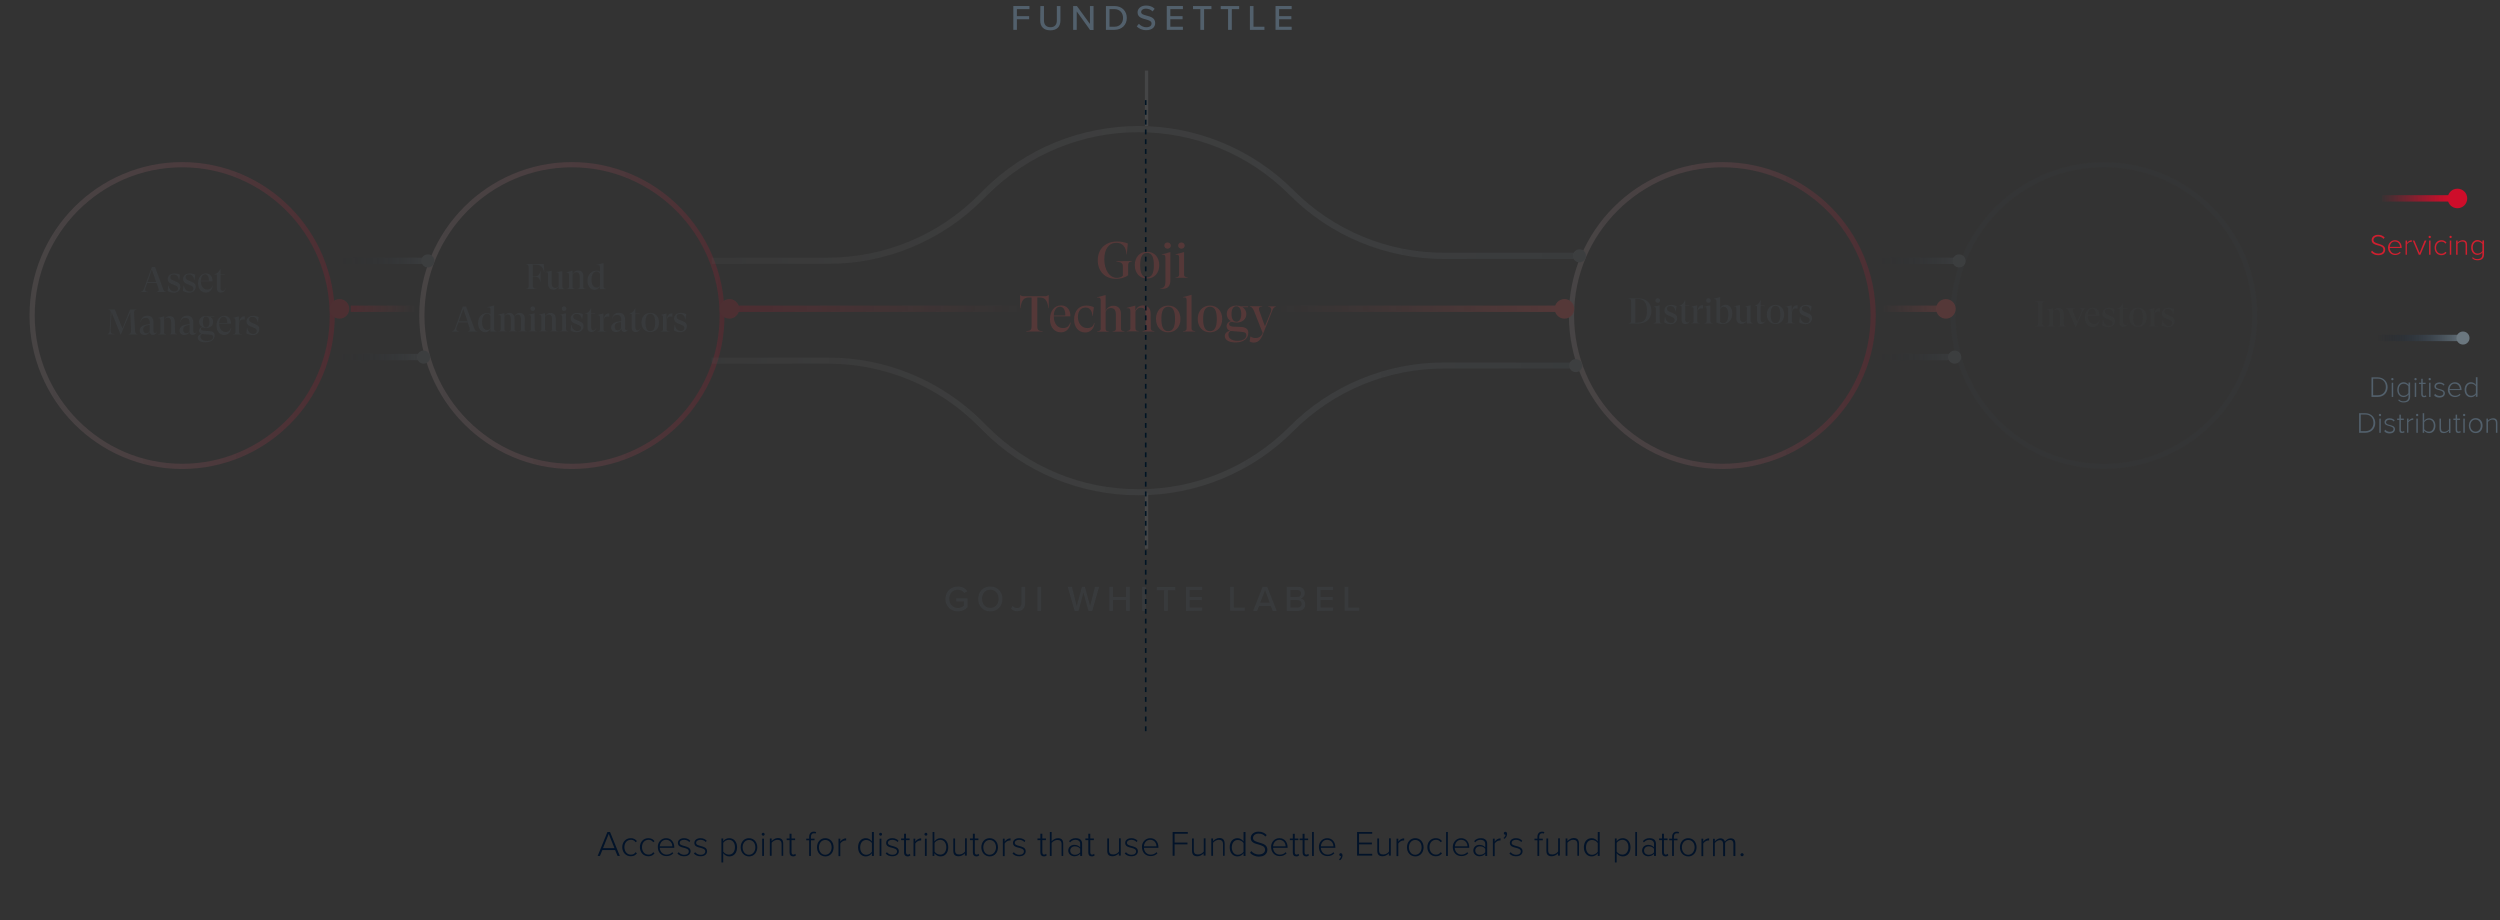 <?xml version="1.0" encoding="utf-8"?>
<!-- Generator: Adobe Illustrator 27.7.0, SVG Export Plug-In . SVG Version: 6.00 Build 0)  -->
<svg version="1.1" id="a" xmlns="http://www.w3.org/2000/svg" xmlns:xlink="http://www.w3.org/1999/xlink" x="0px" y="0px"
	 viewBox="0 0 1533.1 564.3" style="enable-background:new 0 0 1533.1 564.3;" xml:space="preserve">
<rect x="0" y="0" width="1533.1" height="564.3" fill="#333333" stroke="none"/>
<style type="text/css">
	.st0{fill:url(#e_00000113315459522856149690000012407230432798785702_);}
	.st1{fill:#CE0D2A;}
	.st2{fill:#D01F2F;}
	.st3{fill:#52606C;}
	.st4{fill:url(#k_00000083793651602800125760000016770135617070749631_);}
	.st5{fill:#6B777F;}
	.st6{opacity:0.17;}
	.st7{fill:none;stroke:#999FA6;stroke-width:2;}
	.st8{opacity:0.41;}
	.st9{opacity:0.6;fill:#52606C;enable-background:new    ;}
	.st10{clip-path:url(#SVGID_00000038407241926443288150000016922714626515864735_);}
	.st11{fill:url(#x_00000148658380161268307060000011577149779476617117_);}
	.st12{clip-path:url(#SVGID_00000036932153063998635740000010253653527021798052_);}
	.st13{fill:url(#ab_00000099630013839653405520000015527128208945824435_);}
	.st14{clip-path:url(#SVGID_00000064315642210516921800000018156333866704106152_);}
	.st15{fill:url(#af_00000025410739506933840150000005068108019226372493_);}
	.st16{fill:url(#am_00000023267802663705973020000012824497779290664080_);}
	.st17{fill:#FF5355;}
	.st18{fill:url(#aq_00000004547270785061105630000012493867006049089445_);}
	.st19{fill:url(#au_00000088115475185183436040000016228283202348748176_);}
	.st20{fill:uCE0D2A_00000050620990724430488080000002385744282665977994_);}
	.st21{clip-path:url(#SVGID_00000049911496225139231970000008394957140294968471_);}
	.st22{fill:url(#bh_00000040536985302157247650000008345872306155261571_);}
	.st23{clip-path:url(#SVGID_00000063596530190856816750000015110301264192160428_);}
	.st24{fill:url(#bn_00000016047933094934039970000017149661515998855848_);}
	.st25{fill:#6F7A82;}
	.st26{fill:url(#bs_00000037674825052721932320000017184378046461063089_);}
	.st27{fill:url(#bw_00000034795304219067406190000006439177294206033539_);}
	.st28{fill:url(#cb_00000124874638235166646450000003834510871290528416_);}
	.st29{fill:url(#cf_00000047764405947148318570000005780313289906566075_);}
	.st30{fill:none;stroke:#001424;stroke-dasharray:0,0,3,3;}
	.st31{enable-background:new    ;}
	.st32{fill:#021329;}
</style>
<g id="b">
	<g id="c">
		
			<linearGradient id="e_00000042730935784548881180000004626015370942467222_" gradientUnits="userSpaceOnUse" x1="-2794.1" y1="729.591" x2="-2794.1" y2="728.591" gradientTransform="matrix(2.388061e-16 3.9 41.29 -2.528283e-15 -28623.65 11018.641)">
			<stop  offset="0" style="stop-color:#CE0D2A"/>
			<stop  offset="1" style="stop-color:#CE0D2A;stop-opacity:0"/>
		</linearGradient>
		
			<rect id="e" x="1460.7" y="119.7" style="fill:url(#e_00000042730935784548881180000004626015370942467222_);" width="41.3" height="3.9"/>
		<circle id="f" class="st1" cx="1507" cy="121.7" r="6"/>
	</g>
	<g id="g">
		<g>
			<path class="st2" d="M1454.6,153.7c0.8,0.9,2,1.8,3.8,1.8c2.5,0,3.2-1.4,3.2-2.4c0-1.7-1.6-2.2-3.3-2.6c-1.9-0.5-3.9-1.1-3.9-3.3
				c0-2,1.8-3.2,3.9-3.2c1.8,0,3.1,0.6,4.1,1.7l-0.7,0.8c-0.9-1-2.1-1.5-3.4-1.5c-1.6,0-2.8,0.9-2.8,2.2c0,1.4,1.5,1.8,3.1,2.3
				c1.9,0.6,4.1,1.2,4.1,3.6c0,1.6-1,3.4-4.3,3.4c-2,0-3.5-0.8-4.4-1.9L1454.6,153.7L1454.6,153.7z"/>
			<path class="st2" d="M1468.7,147.3c2.7,0,4.1,2.1,4.1,4.6v0.2h-7.3c0.1,1.9,1.3,3.5,3.4,3.5c1.1,0,2.1-0.4,2.8-1.2l0.5,0.6
				c-0.9,0.9-2,1.4-3.4,1.4c-2.5,0-4.4-1.9-4.4-4.6C1464.5,149.3,1466.3,147.3,1468.7,147.3L1468.7,147.3z M1465.5,151.4h6.3
				c0-1.5-1-3.3-3.2-3.3C1466.6,148.1,1465.6,149.9,1465.5,151.4L1465.5,151.4z"/>
			<path class="st2" d="M1475.2,156.2v-8.7h0.9v1.5c0.7-1,1.7-1.7,2.9-1.7v1c-0.2,0-0.3,0-0.5,0c-0.9,0-2.1,0.8-2.5,1.6v6.3
				L1475.2,156.2L1475.2,156.2z"/>
			<path class="st2" d="M1483.3,156.2l-3.7-8.7h1l3.2,7.6l3.1-7.6h1.1l-3.7,8.7H1483.3z"/>
			<path class="st2" d="M1489.3,145.3c0-0.4,0.3-0.7,0.7-0.7s0.7,0.3,0.7,0.7s-0.3,0.7-0.7,0.7S1489.3,145.7,1489.3,145.3z
				 M1489.6,156.2v-8.7h0.9v8.7H1489.6z"/>
			<path class="st2" d="M1497.2,147.3c1.5,0,2.4,0.6,3.1,1.5l-0.7,0.6c-0.6-0.9-1.4-1.2-2.4-1.2c-2,0-3.3,1.6-3.3,3.7
				s1.2,3.7,3.3,3.7c0.9,0,1.8-0.4,2.4-1.2l0.7,0.6c-0.7,0.9-1.6,1.5-3.1,1.5c-2.6,0-4.2-2-4.2-4.6S1494.6,147.3,1497.2,147.3
				L1497.2,147.3z"/>
			<path class="st2" d="M1502.1,145.3c0-0.4,0.3-0.7,0.7-0.7s0.7,0.3,0.7,0.7s-0.3,0.7-0.7,0.7S1502.1,145.7,1502.1,145.3z
				 M1502.3,156.2v-8.7h0.9v8.7H1502.3z"/>
			<path class="st2" d="M1512,156.2v-5.9c0-1.7-0.8-2.2-2.1-2.2c-1.1,0-2.3,0.7-2.8,1.5v6.6h-0.9v-8.7h0.9v1.3
				c0.6-0.8,1.9-1.5,3.1-1.5c1.8,0,2.7,0.9,2.7,2.8v6.1L1512,156.2L1512,156.2z"/>
			<path class="st2" d="M1516.4,157.7c0.8,0.9,1.6,1.2,2.9,1.2c1.6,0,3-0.8,3-2.8v-1.4c-0.6,0.9-1.7,1.6-3,1.6
				c-2.3,0-3.9-1.8-3.9-4.5s1.6-4.6,3.9-4.6c1.2,0,2.3,0.6,3,1.6v-1.4h1v8.6c0,2.7-1.8,3.6-3.9,3.6c-1.5,0-2.4-0.3-3.4-1.3
				L1516.4,157.7L1516.4,157.7z M1522.3,149.7c-0.5-0.9-1.7-1.6-2.9-1.6c-1.9,0-3,1.6-3,3.7s1.1,3.7,3,3.7c1.2,0,2.4-0.7,2.9-1.6
				V149.7L1522.3,149.7z"/>
		</g>
	</g>
	<g id="h">
		<g>
			<path class="st3" d="M1454.3,243.4v-12h3.8c3.7,0,6.1,2.7,6.1,6s-2.3,6-6.1,6H1454.3z M1455.3,242.4h2.8c3.2,0,5-2.2,5-5.1
				s-1.8-5.1-5-5.1h-2.8V242.4z"/>
			<path class="st3" d="M1466.4,232.5c0-0.4,0.3-0.7,0.7-0.7s0.7,0.3,0.7,0.7s-0.3,0.7-0.7,0.7S1466.4,232.9,1466.4,232.5z
				 M1466.7,243.4v-8.7h0.9v8.7H1466.7z"/>
			<path class="st3" d="M1471.1,244.9c0.8,0.9,1.6,1.2,2.9,1.2c1.6,0,3-0.8,3-2.8v-1.4c-0.6,0.9-1.7,1.6-3,1.6
				c-2.3,0-3.9-1.8-3.9-4.5s1.6-4.6,3.9-4.6c1.2,0,2.3,0.6,3,1.6v-1.4h1v8.6c0,2.7-1.8,3.6-3.9,3.6c-1.5,0-2.4-0.3-3.4-1.3
				L1471.1,244.9L1471.1,244.9z M1476.9,236.9c-0.5-0.9-1.7-1.6-2.9-1.6c-1.9,0-3,1.6-3,3.7s1.1,3.7,3,3.7c1.2,0,2.4-0.7,2.9-1.6
				V236.9L1476.9,236.9z"/>
			<path class="st3" d="M1480.6,232.5c0-0.4,0.3-0.7,0.7-0.7c0.4,0,0.7,0.3,0.7,0.7s-0.3,0.7-0.7,0.7S1480.6,232.9,1480.6,232.5z
				 M1480.8,243.4v-8.7h0.9v8.7H1480.8z"/>
			<path class="st3" d="M1484.8,241.7v-6.2h-1.4v-0.8h1.4v-2.4h0.9v2.4h1.8v0.8h-1.8v6.1c0,0.7,0.3,1.2,0.9,1.2c0.4,0,0.8-0.2,1-0.4
				l0.4,0.7c-0.3,0.3-0.8,0.5-1.5,0.5C1485.4,243.6,1484.8,242.9,1484.8,241.7L1484.8,241.7z"/>
			<path class="st3" d="M1489.3,232.5c0-0.4,0.3-0.7,0.7-0.7c0.4,0,0.7,0.3,0.7,0.7s-0.3,0.7-0.7,0.7S1489.3,232.9,1489.3,232.5z
				 M1489.6,243.4v-8.7h0.9v8.7H1489.6z"/>
			<path class="st3" d="M1493.3,241.5c0.6,0.7,1.6,1.3,2.8,1.3c1.5,0,2.3-0.7,2.3-1.7c0-1.1-1.2-1.4-2.4-1.8
				c-1.5-0.4-3.1-0.7-3.1-2.4c0-1.3,1.1-2.4,3.1-2.4c1.5,0,2.5,0.6,3.1,1.3l-0.5,0.7c-0.5-0.7-1.4-1.1-2.6-1.1
				c-1.3,0-2.2,0.7-2.2,1.6c0,1,1.1,1.3,2.3,1.6c1.5,0.4,3.2,0.8,3.2,2.6c0,1.4-1.1,2.6-3.3,2.6c-1.4,0-2.5-0.4-3.3-1.4
				L1493.3,241.5L1493.3,241.5z"/>
			<path class="st3" d="M1505.4,234.4c2.7,0,4.1,2.1,4.1,4.6v0.2h-7.3c0.1,1.9,1.3,3.5,3.4,3.5c1.1,0,2.1-0.4,2.8-1.2l0.5,0.6
				c-0.9,0.9-2,1.4-3.4,1.4c-2.5,0-4.4-1.9-4.4-4.6C1501.2,236.5,1503,234.4,1505.4,234.4L1505.4,234.4z M1502.2,238.6h6.3
				c0-1.5-1-3.3-3.2-3.3C1503.3,235.2,1502.3,237.1,1502.2,238.6L1502.2,238.6z"/>
			<path class="st3" d="M1518.3,243.4V242c-0.6,0.9-1.7,1.6-3,1.6c-2.3,0-3.9-1.8-3.9-4.6s1.6-4.6,3.9-4.6c1.2,0,2.3,0.6,3,1.6v-4.7
				h1v12L1518.3,243.4L1518.3,243.4z M1518.3,236.9c-0.5-0.9-1.6-1.6-2.9-1.6c-1.9,0-3,1.6-3,3.7s1.1,3.7,3,3.7
				c1.2,0,2.4-0.7,2.9-1.6V236.9L1518.3,236.9z"/>
		</g>
		<g>
			<path class="st3" d="M1446.7,265.4v-12h3.8c3.7,0,6.1,2.7,6.1,6s-2.3,6-6.1,6H1446.7z M1447.7,264.4h2.8c3.2,0,5-2.2,5-5.1
				s-1.8-5.1-5-5.1h-2.8V264.4z"/>
			<path class="st3" d="M1458.8,254.5c0-0.4,0.3-0.7,0.7-0.7s0.7,0.3,0.7,0.7s-0.3,0.7-0.7,0.7S1458.8,254.9,1458.8,254.5z
				 M1459.1,265.4v-8.7h0.9v8.7H1459.1z"/>
			<path class="st3" d="M1462.7,263.5c0.6,0.7,1.6,1.3,2.8,1.3c1.5,0,2.3-0.7,2.3-1.7c0-1.1-1.2-1.4-2.4-1.8
				c-1.5-0.4-3.1-0.7-3.1-2.4c0-1.3,1.1-2.4,3.1-2.4c1.5,0,2.5,0.6,3.1,1.3l-0.5,0.7c-0.5-0.7-1.4-1.1-2.6-1.1
				c-1.3,0-2.2,0.7-2.2,1.6c0,1,1.1,1.3,2.3,1.6c1.5,0.4,3.2,0.8,3.2,2.6c0,1.4-1.1,2.6-3.3,2.6c-1.4,0-2.5-0.4-3.3-1.4
				L1462.7,263.5L1462.7,263.5z"/>
			<path class="st3" d="M1471.4,263.7v-6.2h-1.4v-0.8h1.4v-2.4h0.9v2.4h1.8v0.8h-1.8v6c0,0.7,0.3,1.2,0.9,1.2c0.4,0,0.8-0.2,1-0.4
				l0.4,0.7c-0.3,0.3-0.8,0.5-1.5,0.5C1471.9,265.6,1471.3,264.9,1471.4,263.7L1471.4,263.7z"/>
			<path class="st3" d="M1476.1,265.4v-8.7h0.9v1.5c0.7-1,1.7-1.7,2.9-1.7v1c-0.2,0-0.3,0-0.5,0c-0.9,0-2.1,0.8-2.5,1.5v6.3
				L1476.1,265.4L1476.1,265.4z"/>
			<path class="st3" d="M1481.6,254.5c0-0.4,0.3-0.7,0.7-0.7s0.7,0.3,0.7,0.7s-0.3,0.7-0.7,0.7S1481.6,254.9,1481.6,254.5z
				 M1481.8,265.4v-8.7h0.9v8.7H1481.8z"/>
			<path class="st3" d="M1485.7,265.4v-12h0.9v4.7c0.7-1,1.8-1.6,3-1.6c2.3,0,3.9,1.8,3.9,4.6s-1.6,4.5-3.9,4.5
				c-1.3,0-2.4-0.7-3-1.6v1.4H1485.7z M1486.6,263.2c0.5,0.8,1.7,1.5,2.9,1.5c1.9,0,3-1.6,3-3.7s-1.1-3.7-3-3.7
				c-1.2,0-2.4,0.8-2.9,1.6V263.2L1486.6,263.2z"/>
			<path class="st3" d="M1501.8,265.4v-1.3c-0.7,0.8-1.9,1.5-3.1,1.5c-1.8,0-2.7-0.8-2.7-2.8v-6.1h0.9v5.9c0,1.7,0.8,2.2,2.1,2.2
				c1.1,0,2.2-0.7,2.8-1.4v-6.6h0.9v8.7h-0.9V265.4z"/>
			<path class="st3" d="M1505.9,263.7v-6.2h-1.4v-0.8h1.4v-2.4h0.9v2.4h1.8v0.8h-1.8v6c0,0.7,0.3,1.2,0.9,1.2c0.4,0,0.8-0.2,1-0.4
				l0.4,0.7c-0.3,0.3-0.8,0.5-1.5,0.5C1506.4,265.6,1505.9,264.9,1505.9,263.7L1505.9,263.7z"/>
			<path class="st3" d="M1510.4,254.5c0-0.4,0.3-0.7,0.7-0.7s0.7,0.3,0.7,0.7s-0.3,0.7-0.7,0.7S1510.4,254.9,1510.4,254.5z
				 M1510.6,265.4v-8.7h0.9v8.7H1510.6z"/>
			<path class="st3" d="M1514,261c0-2.5,1.6-4.6,4.2-4.6s4.2,2,4.2,4.6s-1.6,4.6-4.2,4.6S1514,263.5,1514,261z M1521.3,261
				c0-1.9-1.1-3.7-3.2-3.7s-3.2,1.8-3.2,3.7s1.2,3.7,3.2,3.7S1521.3,263,1521.3,261z"/>
			<path class="st3" d="M1530.6,265.4v-5.9c0-1.7-0.8-2.2-2.1-2.2c-1.1,0-2.3,0.7-2.8,1.5v6.6h-0.9v-8.7h0.9v1.3
				c0.6-0.8,1.9-1.5,3.1-1.5c1.8,0,2.7,0.9,2.7,2.8v6.1L1530.6,265.4L1530.6,265.4z"/>
		</g>
	</g>
	<g id="i">
		
			<linearGradient id="k_00000051358686101765577680000010696019403362538172_" gradientUnits="userSpaceOnUse" x1="-2794.102" y1="714.7" x2="-2794.102" y2="713.7" gradientTransform="matrix(2.388061e-16 3.9 54.19 -3.318181e-15 -37218.191 11104.251)">
			<stop  offset="0" style="stop-color:#6B777F"/>
			<stop  offset="1" style="stop-color:#021329;stop-opacity:0"/>
		</linearGradient>
		
			<rect id="k" x="1454.2" y="205.3" style="fill:url(#k_00000051358686101765577680000010696019403362538172_);" width="54.2" height="3.9"/>
		<circle id="l" class="st5" cx="1510.4" cy="207.3" r="4"/>
	</g>
	<g id="m">
		<g>
			<path class="st3" d="M621.4,18.3V3.7h9.9v1.9h-7.7v4.3h7.5v1.9h-7.5v6.5H621.4z"/>
			<path class="st3" d="M638,3.7h2.2v8.9c0,2.5,1.4,4.1,4,4.1s3.9-1.6,3.9-4.1V3.7h2.2v8.9c0,3.6-2,6-6.2,6s-6.2-2.4-6.2-6L638,3.7
				L638,3.7z"/>
			<path class="st3" d="M668.4,18.3L660.3,7v11.3h-2.2V3.7h2.3l8,11v-11h2.2v14.7h-2.2V18.3z"/>
			<path class="st3" d="M678.2,18.3V3.7h5.2c4.6,0,7.6,3.1,7.6,7.3s-3,7.3-7.6,7.3H678.2z M680.4,16.4h3c3.4,0,5.3-2.4,5.3-5.4
				s-1.9-5.4-5.3-5.4h-3V16.4z"/>
			<path class="st3" d="M698.4,14.6c1,1.1,2.6,2.1,4.6,2.1c2.4,0,3.2-1.2,3.2-2.3c0-1.5-1.7-2-3.5-2.5c-2.3-0.6-5.1-1.3-5.1-4.3
				c0-2.4,2.1-4.2,5.2-4.2c2.3,0,4,0.7,5.3,2L706.8,7c-1.1-1.2-2.7-1.7-4.2-1.7s-2.8,0.8-2.8,2.1s1.6,1.7,3.4,2.2
				c2.4,0.6,5.2,1.4,5.2,4.5c0,2.3-1.6,4.4-5.5,4.4c-2.6,0-4.5-1-5.8-2.3L698.4,14.6L698.4,14.6z"/>
			<path class="st3" d="M715.5,18.3V3.7h9.9v1.9h-7.7v4.3h7.5v1.9h-7.5v4.6h7.7v1.9H715.5L715.5,18.3z"/>
			<path class="st3" d="M736.1,18.3V5.6h-4.5V3.7h11.3v1.9h-4.5v12.7H736.1L736.1,18.3z"/>
			<path class="st3" d="M753.1,18.3V5.6h-4.5V3.7h11.3v1.9h-4.5v12.7H753.1L753.1,18.3z"/>
			<path class="st3" d="M766.5,18.3V3.7h2.2v12.7h6.7v1.9H766.5z"/>
			<path class="st3" d="M782.2,18.3V3.7h9.9v1.9h-7.7v4.3h7.5v1.9h-7.5v4.6h7.7v1.9H782.2L782.2,18.3z"/>
		</g>
	</g>
	<g id="n" class="st6">
		<g id="o">
			<g>
				<path class="st3" d="M587.4,359.7c2.8,0,4.6,1.2,5.8,2.9l-1.8,1c-0.8-1.1-2.3-2-4-2c-3.1,0-5.3,2.3-5.3,5.6s2.3,5.7,5.3,5.7
					c1.6,0,3-0.8,3.7-1.5v-2.6h-4.7v-1.9h6.9v5.4c-1.4,1.6-3.4,2.6-5.9,2.6c-4.2,0-7.6-3-7.6-7.6S583.2,359.7,587.4,359.7
					L587.4,359.7z"/>
				<path class="st3" d="M607.3,359.7c4.4,0,7.4,3.2,7.4,7.6s-3,7.6-7.4,7.6s-7.4-3.2-7.4-7.6S602.9,359.7,607.3,359.7z
					 M607.3,361.6c-3.2,0-5.1,2.4-5.1,5.6s2,5.6,5.1,5.6s5.1-2.4,5.1-5.6S610.4,361.6,607.3,361.6z"/>
				<path class="st3" d="M621,371.6c0.6,0.7,1.4,1.3,2.6,1.3c1.7,0,2.8-1.1,2.8-2.9v-10.1h2.2V370c0,3.3-2.1,4.8-4.8,4.8
					c-1.5,0-2.8-0.5-3.8-1.6L621,371.6L621,371.6z"/>
				<path class="st3" d="M636.2,374.6v-14.7h2.2v14.7H636.2z"/>
				<path class="st3" d="M667.5,374.6l-3.1-11.3l-3,11.3H659l-4.2-14.7h2.5l3,11.8l3.2-11.8h1.8l3.2,11.8l3-11.8h2.5l-4.2,14.7
					H667.5L667.5,374.6z"/>
				<path class="st3" d="M690.6,374.6V368h-8.1v6.6h-2.2v-14.7h2.2v6.2h8.1v-6.2h2.2v14.7H690.6z"/>
				<path class="st3" d="M700.4,374.6v-14.7h2.2v14.7H700.4z"/>
				<path class="st3" d="M713.9,374.6v-12.7h-4.5V360h11.3v1.9h-4.5v12.7H713.9L713.9,374.6z"/>
				<path class="st3" d="M727.3,374.6v-14.7h9.9v1.9h-7.7v4.3h7.5v1.9h-7.5v4.6h7.7v1.9L727.3,374.6L727.3,374.6z"/>
				<path class="st3" d="M754.4,374.6v-14.7h2.2v12.7h6.7v1.9h-8.9V374.6z"/>
				<path class="st3" d="M780.5,374.6l-1.2-3h-7.2l-1.2,3h-2.4l5.8-14.7h2.8l5.8,14.7H780.5L780.5,374.6z M775.8,361.8l-3,7.8h5.9
					L775.8,361.8z"/>
				<path class="st3" d="M789.1,374.6v-14.7h6.9c2.6,0,4.1,1.6,4.1,3.7c0,1.9-1.2,3.1-2.5,3.4c1.6,0.2,2.8,1.8,2.8,3.6
					c0,2.3-1.5,4-4.2,4H789.1L789.1,374.6z M791.3,366.1h4.3c1.5,0,2.3-0.9,2.3-2.1s-0.8-2.2-2.3-2.2h-4.3V366.1z M791.3,372.6h4.4
					c1.5,0,2.5-0.9,2.5-2.3c0-1.2-0.8-2.3-2.5-2.3h-4.4V372.6z"/>
				<path class="st3" d="M807.6,374.6v-14.7h9.9v1.9h-7.7v4.3h7.5v1.9h-7.5v4.6h7.7v1.9L807.6,374.6L807.6,374.6z"/>
				<path class="st3" d="M824.6,374.6v-14.7h2.2v12.7h6.7v1.9h-8.9V374.6z"/>
			</g>
		</g>
		<path id="p" class="st7" d="M703.1,336.5v-34"/>
		<g id="q">
			<g id="r" class="st8">
				<path id="s" class="st9" d="M1290.2,287.6c52,0,94.1-42.1,94.1-94.1s-42.1-94.1-94.1-94.1s-94.1,42.1-94.1,94.1
					C1196.2,245.5,1238.3,287.6,1290.2,287.6 M1290.2,102.6c50.2,0,90.9,40.7,90.9,90.9s-40.7,90.9-90.9,90.9s-90.9-40.7-90.9-90.9
					l0,0C1199.3,143.3,1240,102.6,1290.2,102.6"/>
				<g id="t">
					<g>
						<path class="st3" d="M1254,184.9c-1.3,0.1-1.7,0.6-1.7,1.9v11.1c0,1.4,0.4,1.9,1.7,2.1v0.1h-5.7V200c1.3-0.1,1.6-0.5,1.6-2.1
							v-11.1c0-1.3-0.3-1.8-1.6-1.9v-0.1h5.7V184.9z"/>
						<path class="st3" d="M1265.6,198.8c0,0.9,0.4,1.1,1.5,1.2v0.1h-5.2V200c1.1-0.1,1.4-0.3,1.4-1.2v-6.2c0-1.8-0.7-2.8-2.1-2.8
							c-1.3,0-2,0.8-2.3,1.7v7.3c0,0.8,0.3,1,1.4,1.2v0.1h-5.1V200c1.1-0.1,1.5-0.4,1.5-1.2v-7.3c0-1.3-0.3-1.5-1.5-1.4V190l3.7-1
							v2.3c0.4-1.3,1.7-2.4,3.4-2.4c2.2,0,3.2,1.4,3.2,3.5L1265.6,198.8L1265.6,198.8z"/>
						<path class="st3" d="M1272.7,200.4l-3.9-9.1c-0.6-1.3-1-1.9-1.7-2v-0.2h5.3v0.2c-1,0-1.4,0.4-1.4,1c0,0.3,0.1,0.6,0.3,1.1
							l2.5,5.9l2.5-5.8c0.2-0.4,0.3-0.8,0.3-1.2c0-0.6-0.3-1-1.4-1v-0.2h3.5v0.2c-0.8,0.2-1.2,0.6-1.7,2l-3.9,9.1H1272.7
							L1272.7,200.4z"/>
						<path class="st3" d="M1287.6,196.3c-0.5,2.9-2.2,4.2-4.3,4.2c-2.6,0-4.7-2-4.7-5.7c0-3.5,1.8-6,4.8-6c2.4,0,4.1,1.8,4,4.8
							h-7.2c0.1,3.2,1.7,5.1,4,5.1c1.3,0,2.5-0.4,3.2-2.4L1287.6,196.3L1287.6,196.3z M1280.3,193.1h5c0.1-2.7-1-3.9-2.3-3.9
							C1281.4,189.3,1280.3,190.8,1280.3,193.1z"/>
						<path class="st3" d="M1289.2,199.5l0.4-3.3h0.2c0.2,2.3,1.8,3.7,3.6,3.7c1.5,0,2.2-0.8,2.2-1.9c0-0.9-0.6-1.5-1.8-1.9l-2.4-1
							c-1.6-0.7-2.1-1.8-2.1-2.9c0-1.8,1.4-3.4,4.1-3.4c1.1,0,2.5,0.3,3.3,0.8l-0.4,3h-0.2c-0.3-2.3-1.6-3.2-3.2-3.2
							s-2.1,0.8-2.1,1.7c0,0.8,0.4,1.4,1.6,1.9l2.3,1c1.5,0.6,2.3,1.4,2.3,2.9c0,2.2-1.6,3.7-4.2,3.7
							C1291.6,200.5,1290.1,200.1,1289.2,199.5L1289.2,199.5z"/>
						<path class="st3" d="M1305.1,197.9c-0.5,1.6-1.5,2.5-3,2.5s-2.3-1-2.3-2.6v-8.4h-1.5v-0.1c1.7-0.5,2.9-1.6,3.6-3.5h0.1v3.3
							h2.5v0.3h-2.5v8.1c0,1.1,0.4,1.9,1.3,1.9s1.4-0.5,1.7-1.5H1305.1L1305.1,197.9z"/>
						<path class="st3" d="M1305.8,194.6c0-3.4,2.1-5.9,5.3-5.9s5.3,2.5,5.3,5.9s-2.1,5.8-5.3,5.8S1305.8,198,1305.8,194.6z
							 M1314.1,194.6c0-3.4-0.9-5.4-3-5.4s-3,1.9-3,5.4s0.9,5.3,3,5.3S1314.1,198.1,1314.1,194.6z"/>
						<path class="st3" d="M1324.6,188.8v2.2h-0.1c-0.2-0.1-0.6-0.1-1-0.1c-1.4,0-2.4,0.9-2.4,3.9v4c0,0.9,0.4,1.1,2,1.2v0.1h-5.7
							V200c1.1-0.1,1.5-0.4,1.5-1.2v-7.2c0-1.3-0.3-1.6-1.5-1.5V190l3.6-1v4.4h0.1c0.2-3,1.4-4.4,3.3-4.4L1324.6,188.8L1324.6,188.8
							z"/>
						<path class="st3" d="M1325.7,199.5l0.4-3.3h0.2c0.2,2.3,1.8,3.7,3.6,3.7c1.5,0,2.2-0.8,2.2-1.9c0-0.9-0.6-1.5-1.8-1.9l-2.4-1
							c-1.6-0.7-2.1-1.8-2.1-2.9c0-1.8,1.4-3.4,4.1-3.4c1.1,0,2.5,0.3,3.3,0.8l-0.4,3h-0.2c-0.3-2.3-1.6-3.2-3.2-3.2
							s-2.1,0.8-2.1,1.7c0,0.8,0.4,1.4,1.6,1.9l2.3,1c1.5,0.6,2.3,1.4,2.3,2.9c0,2.2-1.6,3.7-4.2,3.7
							C1328.1,200.5,1326.6,200.1,1325.7,199.5L1325.7,199.5z"/>
					</g>
				</g>
			</g>
			<g>
				<g>
					<defs>
						<path id="SVGID_1_" d="M111.7,287.6c-51.6,0-93.6-42.2-93.6-94.1s42-94.1,93.6-94.1s93.6,42.2,93.6,94.1
							S163.4,287.6,111.7,287.6 M111.7,102.6c-49.9,0-90.4,40.8-90.4,90.9s40.6,90.9,90.4,90.9s90.5-40.8,90.5-90.9
							S161.6,102.6,111.7,102.6"/>
					</defs>
					<clipPath id="SVGID_00000049941501069767016950000005537986283134606219_">
						<use xlink:href="#SVGID_1_"  style="overflow:visible;"/>
					</clipPath>
					<g style="clip-path:url(#SVGID_00000049941501069767016950000005537986283134606219_);">
						<g id="v">
							
								<linearGradient id="x_00000091716810120664863570000009489878317236945082_" gradientUnits="userSpaceOnUse" x1="-2852.495" y1="678.38" x2="-2852.495" y2="677.38" gradientTransform="matrix(3.239252e-14 529.01 227.07 -1.390403e-14 -153833.812 1509181.75)">
								<stop  offset="0" style="stop-color:#CE0D2A"/>
								<stop  offset="1" style="stop-color:#FFFFFF;stop-opacity:0.53"/>
							</linearGradient>
							
								<rect id="x" x="-18.7" y="-81.2" style="fill:url(#x_00000091716810120664863570000009489878317236945082_);" width="227.1" height="529"/>
						</g>
					</g>
				</g>
			</g>
			<g>
				<g>
					<defs>
						<path id="SVGID_00000100374135820518062570000016277267651795578775_" d="M350.7,287.6c-51.6,0-93.6-42.2-93.6-94.1
							s42-94.1,93.6-94.1s93.6,42.2,93.6,94.1S402.4,287.6,350.7,287.6 M350.7,102.6c-49.9,0-90.4,40.8-90.4,90.9
							s40.6,90.9,90.5,90.9s90.5-40.8,90.5-90.9S400.6,102.6,350.7,102.6"/>
					</defs>
					<clipPath id="SVGID_00000085930363777397030230000015482900334797155002_">
						<use xlink:href="#SVGID_00000100374135820518062570000016277267651795578775_"  style="overflow:visible;"/>
					</clipPath>
					<g style="clip-path:url(#SVGID_00000085930363777397030230000015482900334797155002_);">
						<g id="z">
							
								<linearGradient id="ab_00000006699283922160803770000017129870069310298277_" gradientUnits="userSpaceOnUse" x1="-2852.495" y1="678.38" x2="-2852.495" y2="677.38" gradientTransform="matrix(3.239252e-14 529.01 227.07 -1.390403e-14 -153594.812 1509181.75)">
								<stop  offset="0" style="stop-color:#CE0D2A"/>
								<stop  offset="1" style="stop-color:#FFFFFF;stop-opacity:0.53"/>
							</linearGradient>
							
								<rect id="ab" x="220.3" y="-81.2" style="fill:url(#ab_00000006699283922160803770000017129870069310298277_);" width="227.1" height="529"/>
						</g>
					</g>
				</g>
			</g>
			<g>
				<g>
					<defs>
						<path id="SVGID_00000173874406618685789350000002603681330322948750_" d="M1056.2,287.6c-52,0-94.1-42.1-94.1-94.1
							s42.1-94.1,94.1-94.1s94.1,42.1,94.1,94.1C1150.3,245.5,1108.2,287.6,1056.2,287.6 M1056.2,102.6c-50.2,0-90.9,40.7-90.9,90.9
							s40.7,90.9,90.9,90.9c50.2,0,90.9-40.7,90.9-90.9l0,0C1147.1,143.3,1106.4,102.6,1056.2,102.6"/>
					</defs>
					<clipPath id="SVGID_00000074415337435278520830000009611023617745632944_">
						<use xlink:href="#SVGID_00000173874406618685789350000002603681330322948750_"  style="overflow:visible;"/>
					</clipPath>
					<g style="clip-path:url(#SVGID_00000074415337435278520830000009611023617745632944_);">
						<g id="ad">
							
								<linearGradient id="af_00000096763746184534953460000009468471144125443245_" gradientUnits="userSpaceOnUse" x1="-2852.495" y1="678.324" x2="-2852.495" y2="677.324" gradientTransform="matrix(3.239252e-14 529.01 228.29 -1.397873e-14 -153697.203 1509181.75)">
								<stop  offset="0" style="stop-color:#CE0D2A"/>
								<stop  offset="1" style="stop-color:#FFFFFF;stop-opacity:0.53"/>
							</linearGradient>
							
								<rect id="af" x="925.1" y="-81.2" style="fill:url(#af_00000096763746184534953460000009468471144125443245_);" width="228.3" height="529"/>
						</g>
					</g>
				</g>
			</g>
			<g id="ag">
				<g>
					<path class="st3" d="M333.4,161.9l0.4,4.9h-0.1c-0.9-3.3-2.3-4.5-5.2-4.5h-1.8v7.1h1.6c1.8,0,2.7-1,3-3h0.2v6.3h-0.2
						c-0.3-2-1.2-3-3-3h-1.6v5.2c0,1.6,0.5,2,2.4,2.2v0.1h-6.5v-0.1c1.2-0.1,1.6-0.5,1.6-1.9V164c0-1.3-0.4-1.8-1.6-1.9V162
						L333.4,161.9L333.4,161.9z"/>
					<path class="st3" d="M344.8,175.6c0,1.1,0.5,1.4,1.5,1.6v0.1h-3.7v-1.9c-0.5,1.2-1.7,2.2-3.2,2.2c-2,0-3.3-1.2-3.3-3.6v-5.7
						c0-1.3-0.3-1.5-1.5-1.4v-0.1l3.7-0.7v7.7c0,1.8,0.8,2.8,2.2,2.8c0.9,0,1.7-0.6,2.1-1.4v-6.8c0-1.3-0.3-1.5-1.4-1.4v-0.1
						l3.6-0.6L344.8,175.6L344.8,175.6z"/>
					<path class="st3" d="M357.7,175.9c0,0.9,0.4,1.1,1.5,1.2v0.1h-5.1v-0.1c1.1-0.1,1.4-0.3,1.4-1.2v-6.2c0-1.8-0.7-2.8-2.1-2.8
						c-1.3,0-2,0.8-2.3,1.7v7.3c0,0.8,0.3,1,1.4,1.2v0.1h-5.1v-0.1c1.1-0.1,1.5-0.4,1.5-1.2v-7.3c0-1.3-0.3-1.5-1.5-1.4V167l3.7-1
						v2.3c0.4-1.3,1.7-2.4,3.4-2.4c2.2,0,3.2,1.4,3.2,3.5V175.9L357.7,175.9z"/>
					<path class="st3" d="M370.1,175.6c0,1.1,0.5,1.4,1.5,1.6v0.1h-3.7v-1.8c-0.4,1.1-1.6,2.2-3.3,2.2c-2.4,0-4.3-2.1-4.3-5.5
						c0-3.9,2.5-6.2,5.4-6.2c0.9,0,1.6,0.2,2.2,0.6v-2.9c0-1.1-0.4-1.3-2.1-1.1v-0.1l4.3-1.2V175.6L370.1,175.6z M367.9,175.1v-7.2
						c-0.2-0.8-1-1.5-2.1-1.5c-1.9,0-3.1,1.9-3.1,5.2c0,3,1.3,4.8,3.1,4.8C366.9,176.4,367.6,176,367.9,175.1L367.9,175.1z"/>
				</g>
				<g>
					<path class="st3" d="M290.7,201.1c0.5,1.5,0.9,1.9,1.9,2.1v0.1h-5.8v-0.1c1.4-0.2,1.6-0.8,1.1-2.4l-1.1-3.1h-5.7l-1.1,3
						c-0.6,1.8,0,2.3,1.4,2.5v0.1H277v-0.1c1.2-0.2,1.7-0.8,2.3-2.4l4.5-12.8h2L290.7,201.1L290.7,201.1z M281.4,197.1h5.4l-2.7-7.7
						L281.4,197.1L281.4,197.1z"/>
					<path class="st3" d="M303,201.6c0,1.1,0.5,1.4,1.5,1.6v0.1h-3.7v-1.8c-0.4,1.1-1.6,2.2-3.3,2.2c-2.4,0-4.3-2.1-4.3-5.5
						c0-3.9,2.5-6.2,5.4-6.2c0.9,0,1.6,0.2,2.2,0.6v-2.9c0-1.1-0.4-1.3-2.1-1.1v-0.1l4.3-1.2V201.6L303,201.6z M300.8,201.1v-7.2
						c-0.2-0.8-1-1.5-2.1-1.5c-1.9,0-3.1,1.9-3.1,5.2c0,3,1.3,4.8,3.1,4.8C299.8,202.4,300.5,202,300.8,201.1L300.8,201.1z"/>
					<path class="st3" d="M321.7,201.9c0,0.9,0.4,1.1,1.5,1.2v0.1h-5.1v-0.1c1-0.1,1.3-0.2,1.4-0.9v-6.5c0-1.8-0.6-2.8-2-2.8
						c-1.1,0-1.8,0.8-2.1,1.6c0,0.3,0.1,0.5,0.1,0.8v6.6c0,0.8,0.3,1,1.4,1.2v0.1h-5v-0.1c1.1-0.1,1.4-0.3,1.4-1.2v-6.3
						c0-1.8-0.6-2.8-2-2.8c-1.1,0-1.7,0.7-2,1.6v7.5c0,0.8,0.3,1,1.4,1.2v0.1h-5.1v-0.1c1.1-0.1,1.5-0.4,1.5-1.2v-7.3
						c0-1.3-0.3-1.5-1.5-1.4V193l3.7-1v2.1c0.4-1.3,1.6-2.2,3.1-2.2c1.7,0,2.6,0.9,3,2.3c0.5-1.3,1.6-2.3,3.3-2.3
						c2.1,0,3.1,1.4,3.1,3.5L321.7,201.9L321.7,201.9z"/>
					<path class="st3" d="M327.9,201.9c0,0.9,0.4,1.1,1.5,1.2v0.1h-5.3v-0.1c1.1-0.1,1.5-0.4,1.5-1.2v-7.3c0-1.3-0.3-1.5-1.5-1.4
						v-0.1l3.7-1L327.9,201.9L327.9,201.9z M325.3,189.3c0-0.8,0.6-1.4,1.4-1.4s1.4,0.6,1.4,1.4s-0.6,1.4-1.4,1.4
						S325.3,190,325.3,189.3z"/>
					<path class="st3" d="M340.8,201.9c0,0.9,0.4,1.1,1.5,1.2v0.1h-5.1v-0.1c1.1-0.1,1.4-0.3,1.4-1.2v-6.2c0-1.8-0.7-2.8-2.1-2.8
						c-1.3,0-2,0.8-2.3,1.7v7.3c0,0.8,0.3,1,1.4,1.2v0.1h-5.1v-0.1c1.1-0.1,1.5-0.4,1.5-1.2v-7.3c0-1.3-0.3-1.5-1.5-1.4V193l3.7-1
						v2.3c0.4-1.3,1.7-2.4,3.4-2.4c2.2,0,3.2,1.4,3.2,3.5V201.9L340.8,201.9z"/>
					<path class="st3" d="M347.1,201.9c0,0.9,0.4,1.1,1.5,1.2v0.1h-5.3v-0.1c1.1-0.1,1.5-0.4,1.5-1.2v-7.3c0-1.3-0.3-1.5-1.5-1.4
						v-0.1l3.7-1L347.1,201.9L347.1,201.9z M344.5,189.3c0-0.8,0.6-1.4,1.4-1.4s1.4,0.6,1.4,1.4s-0.6,1.4-1.4,1.4
						S344.5,190,344.5,189.3z"/>
					<path class="st3" d="M349.9,202.6l0.4-3.3h0.2c0.2,2.3,1.8,3.7,3.6,3.7c1.5,0,2.2-0.8,2.2-1.9c0-0.9-0.6-1.5-1.8-1.9l-2.4-1
						c-1.6-0.7-2.1-1.8-2.1-2.9c0-1.8,1.4-3.4,4.1-3.4c1.1,0,2.5,0.3,3.3,0.8l-0.4,3h-0.2c-0.3-2.3-1.6-3.2-3.2-3.2
						s-2.1,0.8-2.1,1.7c0,0.8,0.4,1.4,1.6,1.9l2.4,1c1.5,0.6,2.3,1.4,2.3,2.9c0,2.2-1.6,3.7-4.2,3.7
						C352.3,203.7,350.8,203.3,349.9,202.6L349.9,202.6z"/>
					<path class="st3" d="M365.7,201.1c-0.5,1.6-1.5,2.5-3,2.5s-2.4-1-2.4-2.6v-8.4h-1.5v-0.1c1.7-0.5,2.9-1.6,3.6-3.5h0.1v3.3h2.5
						v0.3h-2.5v8.1c0,1.1,0.4,1.9,1.3,1.9s1.4-0.5,1.7-1.5H365.7L365.7,201.1z"/>
					<path class="st3" d="M373.6,192v2.2h-0.1c-0.2-0.1-0.5-0.1-1-0.1c-1.5,0-2.4,0.9-2.4,3.9v4c0,0.9,0.4,1.1,2,1.2v0.1h-5.7v-0.1
						c1.1-0.1,1.5-0.4,1.5-1.2v-7.2c0-1.3-0.3-1.6-1.5-1.5v-0.1l3.6-1v4.4h0.1c0.2-3,1.4-4.4,3.3-4.4L373.6,192L373.6,192z"/>
					<path class="st3" d="M385.4,201.3c-0.4,1.4-1.2,2.3-2.5,2.3c-1.1,0-1.8-0.8-1.9-1.9v-0.3c-0.2,1-1.4,2.2-3.2,2.2
						c-2,0-3-1.2-3-2.7c0-1.9,1.4-3.1,3.9-3.6l2.3-0.4v-0.6c0-2.1-0.8-3.2-2.6-3.2c-1.5,0-2.7,0.9-3,2.6h-0.1
						c0.3-2.4,1.9-3.9,4.2-3.9c2.6,0,3.8,1.6,3.8,4.3v5.1c0,0.8,0.3,1.3,0.9,1.3S385.2,202.1,385.4,201.3L385.4,201.3L385.4,201.3z
						 M380.9,201.1v-3.7l-1.5,0.3c-2.3,0.5-2.5,1.7-2.5,2.7c0,1.1,0.5,2.2,1.9,2.2C379.8,202.6,380.5,202.2,380.9,201.1L380.9,201.1
						z"/>
					<path class="st3" d="M392.8,201.1c-0.5,1.6-1.5,2.5-3,2.5s-2.4-1-2.4-2.6v-8.4h-1.5v-0.1c1.7-0.5,2.9-1.6,3.6-3.5h0.1v3.3h2.5
						v0.3h-2.5v8.1c0,1.1,0.4,1.9,1.3,1.9s1.4-0.5,1.7-1.5H392.8L392.8,201.1z"/>
					<path class="st3" d="M393.4,197.8c0-3.4,2-5.9,5.4-5.9s5.3,2.5,5.3,5.9s-2,5.8-5.3,5.8S393.4,201.2,393.4,197.8z M401.8,197.8
						c0-3.4-0.9-5.4-3-5.4s-3,1.9-3,5.4s0.9,5.3,3,5.3S401.8,201.3,401.8,197.8z"/>
					<path class="st3" d="M412.3,192v2.2h-0.1c-0.2-0.1-0.5-0.1-1-0.1c-1.5,0-2.4,0.9-2.4,3.9v4c0,0.9,0.4,1.1,2,1.2v0.1h-5.7v-0.1
						c1.1-0.1,1.5-0.4,1.5-1.2v-7.2c0-1.3-0.3-1.6-1.5-1.5v-0.1l3.6-1v4.4h0.1c0.2-3,1.4-4.4,3.3-4.4L412.3,192L412.3,192z"/>
					<path class="st3" d="M413.3,202.6l0.4-3.3h0.2c0.2,2.3,1.8,3.7,3.6,3.7c1.5,0,2.2-0.8,2.2-1.9c0-0.9-0.6-1.5-1.8-1.9l-2.4-1
						c-1.6-0.7-2.1-1.8-2.1-2.9c0-1.8,1.4-3.4,4.1-3.4c1.1,0,2.5,0.3,3.3,0.8l-0.4,3h-0.2c-0.3-2.3-1.6-3.2-3.2-3.2
						s-2.1,0.8-2.1,1.7c0,0.8,0.4,1.4,1.6,1.9l2.4,1c1.5,0.6,2.3,1.4,2.3,2.9c0,2.2-1.6,3.7-4.2,3.7
						C415.8,203.7,414.3,203.3,413.3,202.6L413.3,202.6z"/>
				</g>
			</g>
			<g id="ah">
				<g>
					<path class="st3" d="M1004.6,183c5.1,0,8.1,2.9,8.1,7.7s-3.2,7.7-8.1,7.7h-5.9v-0.1c1.3-0.1,1.6-0.5,1.6-2.1V185
						c0-1.3-0.3-1.8-1.6-1.9V183H1004.6L1004.6,183z M1004,197.9c4.1,0,6-1.9,6-7.2s-1.9-7.4-6-7.4h-1.2V198L1004,197.9L1004,197.9z
						"/>
					<path class="st3" d="M1017.8,197c0,0.9,0.4,1.1,1.5,1.2v0.1h-5.3v-0.1c1.1-0.1,1.5-0.4,1.5-1.2v-7.3c0-1.3-0.3-1.5-1.5-1.4
						v-0.1l3.7-1L1017.8,197L1017.8,197z M1015.2,184.3c0-0.8,0.6-1.4,1.4-1.4s1.4,0.6,1.4,1.4s-0.6,1.4-1.4,1.4
						S1015.2,185.1,1015.2,184.3z"/>
					<path class="st3" d="M1020.6,197.7l0.4-3.3h0.2c0.2,2.3,1.8,3.7,3.6,3.7c1.5,0,2.2-0.8,2.2-1.9c0-0.9-0.6-1.5-1.8-1.9l-2.4-1
						c-1.6-0.7-2.1-1.8-2.1-2.9c0-1.8,1.4-3.4,4.1-3.4c1.1,0,2.5,0.3,3.3,0.8l-0.4,3h-0.2c-0.3-2.3-1.6-3.2-3.2-3.2
						s-2.1,0.8-2.1,1.7c0,0.8,0.4,1.4,1.6,1.9l2.4,1c1.5,0.6,2.3,1.4,2.3,2.9c0,2.2-1.6,3.7-4.2,3.7
						C1023,198.7,1021.5,198.3,1020.6,197.7L1020.6,197.7z"/>
					<path class="st3" d="M1036.5,196.2c-0.5,1.6-1.5,2.5-3,2.5s-2.3-1-2.3-2.6v-8.4h-1.5v-0.1c1.7-0.5,2.9-1.6,3.6-3.5h0.1v3.3h2.5
						v0.3h-2.5v8.1c0,1.1,0.4,1.9,1.3,1.9s1.4-0.5,1.7-1.5H1036.5L1036.5,196.2z"/>
					<path class="st3" d="M1044.3,187v2.2h-0.1c-0.2-0.1-0.6-0.1-1-0.1c-1.4,0-2.4,0.9-2.4,3.9v4c0,0.9,0.4,1.1,2,1.2v0.1h-5.7v-0.1
						c1.1-0.1,1.5-0.4,1.5-1.2v-7.2c0-1.3-0.3-1.6-1.5-1.5v-0.1l3.6-1v4.4h0.1c0.2-3,1.4-4.4,3.3-4.4L1044.3,187L1044.3,187z"/>
					<path class="st3" d="M1048.9,197c0,0.9,0.4,1.1,1.5,1.2v0.1h-5.3v-0.1c1.1-0.1,1.5-0.4,1.5-1.2v-7.3c0-1.3-0.3-1.5-1.5-1.4
						v-0.1l3.7-1v9.8H1048.9z M1046.3,184.3c0-0.8,0.6-1.4,1.4-1.4s1.4,0.6,1.4,1.4s-0.6,1.4-1.4,1.4S1046.3,185.1,1046.3,184.3z"/>
					<path class="st3" d="M1062.3,192.2c0,3.9-2.4,6.5-5.9,6.5c-1.3,0-2.8-0.4-3.8-1v-12.9c0-1.2-0.3-1.4-1.5-1.4v-0.2l3.7-1v6.9
						c0.5-1.2,2-2.2,3.5-2.2C1060.6,187,1062.3,189,1062.3,192.2L1062.3,192.2z M1059.9,193c0-3.2-1-4.9-2.9-4.9
						c-0.8,0-1.8,0.4-2.2,1.5v7.7c0.2,0.3,0.8,1,2,1C1058.7,198.2,1059.9,196.4,1059.9,193L1059.9,193z"/>
					<path class="st3" d="M1073.5,196.6c0,1.1,0.5,1.4,1.5,1.6v0.1h-3.7v-1.9c-0.5,1.2-1.7,2.2-3.2,2.2c-2,0-3.3-1.2-3.3-3.6v-5.7
						c0-1.3-0.3-1.5-1.5-1.4v-0.1l3.7-0.7v7.7c0,1.8,0.8,2.8,2.2,2.8c0.9,0,1.7-0.6,2.1-1.4v-6.8c0-1.3-0.3-1.5-1.4-1.4v-0.1
						l3.6-0.6L1073.5,196.6L1073.5,196.6z"/>
					<path class="st3" d="M1082.8,196.2c-0.5,1.6-1.5,2.5-3,2.5s-2.3-1-2.3-2.6v-8.4h-1.5v-0.1c1.7-0.5,2.9-1.6,3.6-3.5h0.1v3.3h2.5
						v0.3h-2.5v8.1c0,1.1,0.4,1.9,1.3,1.9s1.4-0.5,1.7-1.5H1082.8L1082.8,196.2z"/>
					<path class="st3" d="M1083.5,192.9c0-3.4,2.1-5.9,5.3-5.9s5.3,2.5,5.3,5.9s-2.1,5.8-5.3,5.8S1083.5,196.2,1083.5,192.9z
						 M1091.8,192.9c0-3.4-0.9-5.4-3-5.4s-3,1.9-3,5.4s0.9,5.3,3,5.3S1091.8,196.3,1091.8,192.9z"/>
					<path class="st3" d="M1102.3,187v2.2h-0.1c-0.2-0.1-0.6-0.1-1-0.1c-1.4,0-2.4,0.9-2.4,3.9v4c0,0.9,0.4,1.1,2,1.2v0.1h-5.7v-0.1
						c1.1-0.1,1.5-0.4,1.5-1.2v-7.2c0-1.3-0.3-1.6-1.5-1.5v-0.1l3.6-1v4.4h0.1c0.2-3,1.4-4.4,3.3-4.4L1102.3,187L1102.3,187z"/>
					<path class="st3" d="M1103.4,197.7l0.4-3.3h0.2c0.2,2.3,1.8,3.7,3.6,3.7c1.5,0,2.2-0.8,2.2-1.9c0-0.9-0.6-1.5-1.8-1.9l-2.4-1
						c-1.6-0.7-2.1-1.8-2.1-2.9c0-1.8,1.4-3.4,4.1-3.4c1.1,0,2.5,0.3,3.3,0.8l-0.4,3h-0.2c-0.3-2.3-1.6-3.2-3.2-3.2
						s-2.1,0.8-2.1,1.7c0,0.8,0.4,1.4,1.6,1.9l2.3,1c1.5,0.6,2.3,1.4,2.3,2.9c0,2.2-1.6,3.7-4.2,3.7
						C1105.8,198.7,1104.4,198.3,1103.4,197.7L1103.4,197.7z"/>
				</g>
			</g>
			<g id="ai">
				<g>
					<path class="st3" d="M99.9,176.9c0.5,1.5,0.9,1.9,1.9,2.1v0.1H96V179c1.4-0.2,1.7-0.8,1.1-2.4l-1.1-3.1h-5.7l-1.1,3
						c-0.6,1.8,0,2.3,1.4,2.5v0.1h-4.4V179c1.2-0.2,1.7-0.8,2.3-2.4l4.6-12.8h2L99.9,176.9L99.9,176.9z M90.5,172.9h5.3l-2.7-7.7
						L90.5,172.9L90.5,172.9z"/>
					<path class="st3" d="M102.8,178.4l0.4-3.3h0.2c0.2,2.3,1.8,3.7,3.6,3.7c1.5,0,2.2-0.8,2.2-1.9c0-0.9-0.6-1.5-1.8-1.9l-2.4-1
						c-1.6-0.7-2.1-1.8-2.1-2.9c0-1.8,1.4-3.4,4.1-3.4c1.1,0,2.5,0.3,3.3,0.8l-0.4,3h-0.2c-0.3-2.3-1.6-3.2-3.2-3.2
						s-2.1,0.8-2.1,1.7c0,0.8,0.4,1.4,1.6,1.9l2.3,1c1.5,0.6,2.3,1.4,2.3,2.9c0,2.2-1.6,3.7-4.2,3.7
						C105.2,179.4,103.7,179,102.8,178.4L102.8,178.4z"/>
					<path class="st3" d="M112.2,178.4l0.4-3.3h0.2c0.2,2.3,1.8,3.7,3.6,3.7c1.5,0,2.2-0.8,2.2-1.9c0-0.9-0.6-1.5-1.8-1.9l-2.4-1
						c-1.6-0.7-2.1-1.8-2.1-2.9c0-1.8,1.4-3.4,4.1-3.4c1.1,0,2.5,0.3,3.3,0.8l-0.4,3h-0.2c-0.3-2.3-1.6-3.2-3.2-3.2
						s-2.1,0.8-2.1,1.7c0,0.8,0.4,1.4,1.6,1.9l2.3,1c1.5,0.6,2.3,1.4,2.3,2.9c0,2.2-1.6,3.7-4.2,3.7
						C114.6,179.4,113.1,179,112.2,178.4L112.2,178.4z"/>
					<path class="st3" d="M130.5,175.2c-0.5,2.9-2.2,4.2-4.3,4.2c-2.6,0-4.7-2-4.7-5.7c0-3.5,1.8-6,4.8-6c2.4,0,4.1,1.8,4,4.8h-7.2
						c0.1,3.2,1.7,5.1,4,5.1c1.3,0,2.5-0.4,3.2-2.4L130.5,175.2L130.5,175.2z M123.1,172.1h5c0.1-2.7-1-3.9-2.3-3.9
						C124.3,168.2,123.2,169.8,123.1,172.1z"/>
					<path class="st3" d="M138.4,176.9c-0.5,1.6-1.5,2.5-3,2.5s-2.4-1-2.4-2.6v-8.4h-1.5v-0.1c1.7-0.5,2.9-1.6,3.6-3.5h0.1v3.3h2.5
						v0.3h-2.5v8.1c0,1.1,0.4,1.9,1.3,1.9s1.4-0.5,1.7-1.5H138.4L138.4,176.9z"/>
				</g>
				<g>
					<path class="st3" d="M74,205.3l-5.6-13.9l-0.6,10.8c-0.1,2.1,0.4,2.5,2.3,2.7v0.1h-4.6v0c1.2-0.2,1.7-0.7,1.8-2.7l0.6-10.1
						c0.1-1.8-0.3-2.1-1.6-2.3v-0.1h4.1l4.7,11.7l4.7-11.7h4v0.1c-1.3,0.1-1.7,0.5-1.6,2.4l0.6,10.5c0.1,1.5,0.5,2.1,1.7,2.2v0.1
						h-5.8V205c1.3-0.2,1.7-0.8,1.7-2.5l-0.5-11.1L74,205.3L74,205.3L74,205.3z"/>
					<path class="st3" d="M96.3,203.1c-0.3,1.4-1.2,2.3-2.6,2.3c-1.1,0-1.8-0.8-1.8-1.9v-0.3c-0.2,1-1.4,2.2-3.2,2.2
						c-2,0-3-1.2-3-2.7c0-1.9,1.4-3.1,3.9-3.6l2.3-0.4v-0.6c0-2.1-0.8-3.2-2.6-3.2c-1.5,0-2.7,0.9-3,2.6h-0.2
						c0.3-2.4,1.9-3.9,4.2-3.9c2.6,0,3.8,1.6,3.8,4.3v5.1c0,0.8,0.3,1.3,0.9,1.3S96,203.9,96.3,203.1L96.3,203.1L96.3,203.1z
						 M91.8,202.9v-3.7l-1.5,0.3c-2.3,0.5-2.5,1.7-2.5,2.7c0,1.1,0.6,2.2,1.9,2.2C90.7,204.4,91.4,204,91.8,202.9L91.8,202.9z"/>
					<path class="st3" d="M107.3,203.7c0,0.9,0.4,1.1,1.5,1.2v0.1h-5.2l0,0c1.1-0.1,1.4-0.3,1.4-1.2v-6.2c0-1.8-0.7-2.8-2.1-2.8
						c-1.3,0-2,0.8-2.3,1.7v7.3c0,0.8,0.3,1,1.4,1.2v0.1h-5.1V205c1.1-0.1,1.5-0.4,1.5-1.2v-7.3c0-1.3-0.3-1.5-1.5-1.4V195l3.7-1
						v2.3c0.4-1.3,1.7-2.4,3.4-2.4c2.2,0,3.2,1.4,3.2,3.5L107.3,203.7L107.3,203.7z"/>
					<path class="st3" d="M120.7,203.1c-0.3,1.4-1.2,2.3-2.6,2.3c-1.1,0-1.8-0.8-1.8-1.9v-0.3c-0.2,1-1.4,2.2-3.2,2.2
						c-2,0-3-1.2-3-2.7c0-1.9,1.4-3.1,3.9-3.6l2.3-0.4v-0.6c0-2.1-0.8-3.2-2.6-3.2c-1.5,0-2.7,0.9-3,2.6h-0.2
						c0.3-2.4,1.9-3.9,4.2-3.9c2.6,0,3.8,1.6,3.8,4.3v5.1c0,0.8,0.3,1.3,0.9,1.3S120.4,203.9,120.7,203.1L120.7,203.1L120.7,203.1z
						 M116.3,202.9v-3.7l-1.5,0.3c-2.3,0.5-2.5,1.7-2.5,2.7c0,1.1,0.6,2.2,1.9,2.2C115.2,204.4,115.9,204,116.3,202.9L116.3,202.9z"
						/>
					<path class="st3" d="M128.6,203.1c1.7,0.1,3,0.8,3,2.6c0,2.2-1.8,4.2-5.6,4.2c-3,0-4.7-1.1-4.7-2.8c0-1.1,0.8-1.9,2.2-2.4
						c-0.9-0.3-1.4-1-1.4-2s0.7-1.9,1.9-2.2c-1.2-0.6-1.9-1.8-1.9-3.1c0-2.1,1.6-3.6,4.2-3.6c0.7,0,1.3,0.1,1.9,0.3h3.1v0.3H129
						c1.1,0.6,1.7,1.7,1.7,3c0,2.1-1.6,3.7-4.2,3.7c-0.8,0-1.4-0.1-2.1-0.4c-0.8,0.1-1.2,0.5-1.2,1.1c0,0.7,0.6,0.9,1.6,1
						L128.6,203.1L128.6,203.1z M130.8,206.7c0-1.1-0.7-1.4-2.1-1.5l-4.4-0.3l-0.4-0.1c-0.7,0.4-1,0.9-1,1.7c0,1.6,1.5,2.6,3.9,2.6
						C129.5,209.1,130.7,207.9,130.8,206.7L130.8,206.7z M124.3,197.5c0,2.2,0.9,3.3,2.1,3.3s2.1-1.1,2.1-3.3s-0.9-3.4-2.1-3.4
						C125.2,194,124.3,195.2,124.3,197.5z"/>
					<path class="st3" d="M141.8,201.2c-0.5,2.9-2.2,4.2-4.3,4.2c-2.6,0-4.7-2-4.7-5.7c0-3.5,1.8-6,4.8-6c2.4,0,4.1,1.8,4,4.8h-7.2
						c0.1,3.2,1.6,5.1,4,5.1c1.3,0,2.5-0.4,3.2-2.4L141.8,201.2L141.8,201.2z M134.4,198.1h5c0.1-2.7-1-3.9-2.3-3.9
						C135.5,194.2,134.4,195.8,134.4,198.1z"/>
					<path class="st3" d="M150.1,193.8v2.2H150c-0.2-0.1-0.6-0.1-1-0.1c-1.4,0-2.4,0.9-2.4,3.9v4c0,0.9,0.4,1.1,2,1.2v0.1h-5.7V205
						c1.1-0.1,1.5-0.4,1.5-1.2v-7.2c0-1.3-0.3-1.6-1.5-1.5V195l3.6-1v4.4h0.1c0.2-3,1.4-4.4,3.3-4.4L150.1,193.8L150.1,193.8z"/>
					<path class="st3" d="M151.1,204.4l0.4-3.3h0.2c0.2,2.3,1.8,3.7,3.6,3.7c1.5,0,2.2-0.8,2.2-1.9c0-0.9-0.6-1.5-1.8-1.9l-2.4-1
						c-1.6-0.7-2.1-1.8-2.1-2.9c0-1.8,1.4-3.4,4.1-3.4c1.1,0,2.5,0.3,3.3,0.8l-0.4,3H158c-0.3-2.3-1.6-3.2-3.2-3.2s-2.1,0.8-2.1,1.7
						c0,0.8,0.4,1.4,1.6,1.9l2.4,1c1.5,0.6,2.3,1.4,2.3,2.9c0,2.2-1.6,3.7-4.2,3.7C153.6,205.4,152.1,205,151.1,204.4L151.1,204.4z"
						/>
				</g>
			</g>
			<path id="aj" class="st7" d="M703.1,77.3v-34"/>
			<g id="ak">
				
					<linearGradient id="am_00000075874402733670148130000004047270464827550128_" gradientUnits="userSpaceOnUse" x1="-2794.102" y1="681.526" x2="-2794.102" y2="680.526" gradientTransform="matrix(2.388061e-16 3.9 177.95 -1.089630e-14 -120317.188 11086.351)">
					<stop  offset="0" style="stop-color:#FF5355"/>
					<stop  offset="1" style="stop-color:#FF5355;stop-opacity:0"/>
				</linearGradient>
				
					<rect id="am" x="781.4" y="187.4" style="fill:url(#am_00000075874402733670148130000004047270464827550128_);" width="178" height="3.9"/>
				<circle id="an" class="st17" cx="959.4" cy="189.4" r="6"/>
			</g>
			<g id="ao">CE0D2A
				
					<linearGradient id="aq_00000147925128118345422720000003057325998401732757_" gradientUnits="userSpaceOnUse" x1="-2794.102" y1="680.526" x2="-2794.102" y2="681.526" gradientTransform="matrix(2.388061e-16 3.9 177.95 -1.089630e-14 -120649.727 11086.351)">
					<stop  offset="0" style="stop-color:#CE0D2A"/>
					<stop  offset="1" style="stop-color:#FF5355;stop-opacity:0"/>
				</linearGradient>
				
					<rect id="aq" x="448.8" y="187.4" style="fill:url(#aq_00000147925128118345422720000003057325998401732757_);" width="178" height="3.9"/>
				<circle id="ar" class="st2" cx="447.3" cy="189.4" r="6"/>
			</g>
			<g id="as">
				CE0D2A
					<linearGradient id="au_00000102513141729188510830000002784074418207235502_" gradientUnits="userSpaceOnUse" x1="-2794.102" y1="729.591" x2="-2794.102" y2="728.591" gradientTransform="matrix(2.388061e-16 3.9 41.29 -2.528283e-15 -28929.269 11086.351)">
					<stop  offset="0" style="stop-color:#FF5355"/>
					<stop  offset="1" style="stop-color:#FF5355;stop-opacity:0"/>
				</linearGradient>
				
					<rect id="au" x="1155.1" y="187.4" style="fill:url(#au_00000102513141729188510830000002784074418207235502_);" width="41.3" height="3.9"/>
				<circle id="av" class="st17" cx="1193.3" cy="189.4" r="6"/>
			</g>
			<g id="aw">
				
					<linearGradient id="ay_00000012464501848356293050000016849261758428524983_" gradientUnits="userSpaceOnUse" x1="-2794.102" y1="728.591" x2="-2794.102" y2="729.591" gradientTransform="matrix(2.388061e-16 3.9 41.29 -2.528283e-15 -29869.231 11086.351)">
					<stop  offset="0" style="stop-color:#CE0D2A"/>
					<stop  offset="1" style="stop-color:#FF5355;stop-opacity:0"/>
				</linearGradient>
				
					<rect id="ay" x="215.1" y="187.4" style="fill:url(#ay_00000012464501848356293050000016849261758428524983_);" width="41.3" height="3.9"/>
				<circle id="az" class="st2" cx="208.2" cy="189.4" r="6"/>
			</g>
			<g id="bb">
				<g>CE0D2A
					<path class="st17" d="M694.1,160.1v0.2c-1.8,0.2-2.3,0.8-2.3,2.7v5.8c-2,1.5-4.7,2.2-7.4,2.2c-6.7,0-11.2-4.6-11.2-11.4
						s4.6-11.5,11.8-11.5c2.2,0,4.5,0.4,6.6,1.2L691,156h-0.2c-0.2-4.6-2.4-7.1-6.2-7.1c-4.6,0-7.4,3.8-7.4,10.1
						c0,6.6,3.2,11.4,7.7,11.4c1.6,0,3.1-0.6,3.7-1.4v-5.3c0-2.3-0.7-2.9-4-3.3v-0.2L694.1,160.1L694.1,160.1z"/>
					<path class="st17" d="M695.9,162.6c0-4.7,2.9-8.2,7.5-8.2s7.5,3.5,7.5,8.2s-2.9,8.2-7.5,8.2S695.9,167.3,695.9,162.6z
						 M707.6,162.6c0-4.9-1.2-7.5-4.2-7.5s-4.2,2.7-4.2,7.5s1.2,7.5,4.2,7.5S707.6,167.4,707.6,162.6z"/>
					<path class="st17" d="M711.2,176.7L711.2,176.7c0.2-0.1,0.4,0,0.7,0c1.9,0,2.8-1.3,2.8-4.1v-14.4c0-1.8-0.5-2.1-2.2-2V156
						l5.2-1.4v17.3c0,3.2-1.4,5.2-4.5,5.2C712.2,177,711.6,176.9,711.2,176.7L711.2,176.7z M714,150.6c0-1.1,0.8-1.9,2-1.9
						s2,0.9,2,1.9s-0.8,1.9-2,1.9S714,151.6,714,150.6z"/>
					<path class="st17" d="M726.1,168.4c0,1.2,0.6,1.5,2.2,1.7v0.2h-7.4v-0.2c1.6-0.2,2.2-0.5,2.2-1.7v-10.2c0-1.8-0.4-2.1-2.2-2
						V156l5.2-1.4V168.4L726.1,168.4z M722.5,150.6c0-1.1,0.8-1.9,2-1.9s2,0.9,2,1.9s-0.8,1.9-2,1.9S722.5,151.6,722.5,150.6z"/>
				</g>
				<g>
					<path class="st17" d="M643.1,181v8h-0.2c-0.6-5.1-2.2-6.6-5.5-6.6h-1.3v17.7c0,2.2,0.7,2.9,3.3,3v0.2h-10.1v-0.2
						c2.7-0.2,3.3-0.8,3.3-3v-17.7h-1.3c-3.3,0-4.9,1.4-5.5,6.6h-0.2v-8h0.2c0.5,0.5,1.2,0.7,2.4,0.7h12.2c1.2,0,1.9-0.2,2.4-0.7
						H643.1L643.1,181z"/>
					<path class="st17" d="M656.6,197.9c-0.7,4.1-3.1,5.9-6,5.9c-3.7,0-6.7-2.8-6.7-8c0-4.9,2.5-8.5,6.8-8.5c3.4,0,5.8,2.5,5.7,6.7
						h-10.2c0.1,4.5,2.3,7.2,5.6,7.2c1.8,0,3.6-0.5,4.5-3.4L656.6,197.9L656.6,197.9z M646.2,193.5h7.1c0.1-3.8-1.4-5.4-3.3-5.4
						C647.9,188.1,646.3,190.2,646.2,193.5L646.2,193.5z"/>
					<path class="st17" d="M658.7,196c0-5.4,3-8.6,7.4-8.6c1.9,0,3.5,0.4,4.7,1l-0.7,5.4h-0.2c-0.2-3.1-1.4-5.2-4.2-5.2
						s-4.7,2.1-4.7,5.9c0,3.4,2.1,6.7,5.7,6.7c2,0,3.8-0.8,4.3-3.2l0.2,0.1c-0.3,3.6-2.6,5.8-5.8,5.8
						C661.4,203.8,658.7,200.7,658.7,196z"/>
					<path class="st17" d="M672.8,203.4v-0.2c1.6-0.2,2.2-0.5,2.2-1.7v-17.1c0-1.7-0.5-2.1-2.2-1.9v-0.2l5.2-1.4v10
						c0.5-1.9,2.4-3.4,4.8-3.4c3.1,0,4.6,2,4.6,4.9v9.1c0,1.2,0.6,1.5,2.2,1.7v0.2h-7.3v-0.2c1.5-0.2,2-0.5,2-1.6v-8.8
						c0-2.6-1-3.9-3.1-3.9c-1.8,0-2.8,1.1-3.2,2.4v10.3c0,1.2,0.5,1.5,2,1.6v0.2L672.8,203.4L672.8,203.4z"/>
					<path class="st17" d="M705.7,201.4c0,1.2,0.6,1.5,2.2,1.7v0.2h-7.3v-0.2c1.5-0.2,2-0.5,2-1.6v-8.8c0-2.6-0.9-4-3-4
						c-1.8,0-2.8,1.2-3.3,2.4v10.3c0,1.2,0.5,1.5,2,1.6v0.2H691V203c1.6-0.2,2.2-0.5,2.2-1.7V191c0-1.8-0.4-2.1-2.2-2v-0.2l5.2-1.4
						v3.3c0.5-1.9,2.4-3.4,4.8-3.4c3.1,0,4.6,2,4.6,5L705.7,201.4L705.7,201.4z"/>
					<path class="st17" d="M708.9,195.6c0-4.7,2.9-8.2,7.5-8.2s7.5,3.5,7.5,8.2s-2.9,8.2-7.5,8.2S708.9,200.3,708.9,195.6z
						 M720.6,195.6c0-4.9-1.2-7.5-4.2-7.5s-4.2,2.7-4.2,7.5s1.2,7.5,4.2,7.5S720.6,200.4,720.6,195.6z"/>
					<path class="st17" d="M730.7,201.4c0,1.2,0.6,1.5,2.2,1.7v0.2h-7.4v-0.2c1.6-0.2,2.2-0.5,2.2-1.7v-17.1c0-1.7-0.5-2.1-2.2-1.9
						v-0.2l5.2-1.4V201.4L730.7,201.4z"/>
					<path class="st17" d="M734.5,195.6c0-4.7,2.9-8.2,7.5-8.2s7.5,3.5,7.5,8.2s-2.9,8.2-7.5,8.2S734.5,200.3,734.5,195.6z
						 M746.2,195.6c0-4.9-1.2-7.5-4.2-7.5s-4.2,2.7-4.2,7.5s1.2,7.5,4.2,7.5S746.2,200.4,746.2,195.6z"/>
					<path class="st17" d="M761.2,200.5c2.5,0.2,4.3,1.1,4.3,3.6c0,3.2-2.5,5.9-7.8,5.9c-4.2,0-6.6-1.6-6.6-3.9c0-1.5,1-2.7,3.1-3.3
						c-1.2-0.4-2-1.4-2-2.8s1-2.7,2.7-3.1c-1.7-0.9-2.6-2.5-2.6-4.4c0-2.9,2.3-5.1,6-5.1c1,0,1.9,0.2,2.7,0.5h4.4v0.5h-3.5
						c1.5,0.9,2.4,2.4,2.4,4.2c0,3-2.3,5.2-6,5.2c-1.1,0-2-0.2-2.9-0.5c-1.1,0.2-1.7,0.7-1.7,1.5c0,0.9,0.8,1.3,2.3,1.5L761.2,200.5
						L761.2,200.5z M764.3,205.6c0-1.6-0.9-1.9-2.9-2.1l-6.1-0.5l-0.6-0.1c-1,0.6-1.4,1.3-1.4,2.4c0,2.3,2.2,3.7,5.5,3.7
						C762.5,209.1,764.3,207.4,764.3,205.6L764.3,205.6z M755.2,192.6c0,3.1,1.2,4.7,3,4.7s3-1.6,3-4.7s-1.2-4.8-3-4.8
						S755.2,189.4,755.2,192.6z"/>
					<path class="st17" d="M766.3,209.4l0.5-3h0.2c0.6,0.5,1.7,0.9,2.8,0.9c1.9,0,3.3-0.6,4.3-2.6l0.2-0.6l-5.2-13.2
						c-0.7-1.8-1.5-2.7-2.6-2.9v-0.2h7.5v0.2c-1.5,0.1-2,0.5-2,1.4c0,0.5,0.2,1,0.4,1.6l3.3,9.1l3.6-8.8c0.2-0.6,0.3-1.1,0.3-1.5
						c0-1-0.7-1.6-1.9-1.7v-0.2h4.7v0.2c-1.2,0.3-1.7,1-2.4,2.9l-5.4,13.6c-1.6,4.6-3.8,5.5-6,5.5C768,210,767.1,209.9,766.3,209.4
						L766.3,209.4z"/>
				</g>
			</g>
			<g id="bc">
				<g id="bd">
					<g>
						<g>
							<defs>
								<path id="SVGID_00000070824894138536185570000015495982176094026381_" d="M967.2,155.1v3.7h-81.4
									c-35.7,0.1-70-14.1-95.1-39.4c-51.1-51.1-133.9-51.1-185,0l-3,3c-25.2,25.3-59.4,39.5-95.1,39.4h-71.1V158h71
									c34.7,0.1,68-13.7,92.5-38.3l3-3c52.5-52.5,137.7-52.6,190.3,0l0,0c24.5,24.6,57.8,38.4,92.5,38.3h81.4V155.1z"/>
							</defs>
							<clipPath id="SVGID_00000155114589718638753180000000989511661756370366_">
								<use xlink:href="#SVGID_00000070824894138536185570000015495982176094026381_"  style="overflow:visible;"/>
							</clipPath>
							<g style="clip-path:url(#SVGID_00000155114589718638753180000000989511661756370366_);">
								<g id="bf">
									
										<linearGradient id="bh_00000158733204202080775220000002211486201769676714_" gradientUnits="userSpaceOnUse" x1="-2852.495" y1="670.531" x2="-2852.495" y2="669.531" gradientTransform="matrix(3.239252e-14 529.01 732.29 -4.483983e-14 -489987.469 1509227)">
										<stop  offset="0" style="stop-color:#475660"/>
										<stop  offset="1" style="stop-color:#FFFFFF;stop-opacity:0"/>
									</linearGradient>
									
										<rect id="bh" x="299.5" y="-35.9" style="fill:url(#bh_00000158733204202080775220000002211486201769676714_);" width="732.3" height="529"/>
								</g>
							</g>
						</g>
					</g>
					<circle id="bi" class="st5" cx="968.6" cy="156.9" r="4"/>
				</g>
				<g id="bj">
					<g>
						<g>
							<defs>
								<path id="SVGID_00000126284867741642822960000000647773659176522162_" d="M967.2,226v-3.7h-81.4
									c-35.7-0.1-70,14.1-95.1,39.4c-24.5,24.6-57.8,38.4-92.5,38.3c-34.7,0.1-68-13.7-92.5-38.3l-3-3
									c-25.2-25.3-59.4-39.5-95.1-39.4h-71.1v3.7h71c34.7-0.1,68,13.7,92.5,38.3l3,3c25.2,25.3,59.4,39.5,95.1,39.4
									c35.7,0.1,70-14.1,95.1-39.4c24.5-24.6,57.8-38.4,92.5-38.3L967.2,226L967.2,226z"/>
							</defs>
							<clipPath id="SVGID_00000183246577931481302230000017102768404332933522_">
								<use xlink:href="#SVGID_00000126284867741642822960000000647773659176522162_"  style="overflow:visible;"/>
							</clipPath>
							<g style="clip-path:url(#SVGID_00000183246577931481302230000017102768404332933522_);">
								<g id="bl">
									
										<linearGradient id="bn_00000154418277201384661240000007866289099053341073_" gradientUnits="userSpaceOnUse" x1="-2853.345" y1="662.469" x2="-2853.345" y2="663.469" gradientTransform="matrix(3.239252e-14 -529.01 -732.29 -4.483983e-14 486149.781 -1509295.75)">
										<stop  offset="0" style="stop-color:#475660"/>
										<stop  offset="1" style="stop-color:#FFFFFF;stop-opacity:0"/>
									</linearGradient>
									
										<rect id="bn" x="299.5" y="-112.1" style="fill:url(#bn_00000154418277201384661240000007866289099053341073_);" width="732.3" height="529"/>
								</g>
							</g>
						</g>
					</g>
					<circle id="bo" class="st25" cx="966.3" cy="224.2" r="4"/>
				</g>
			</g>
			<g id="bp">
				<g id="bq">
					
						<linearGradient id="bs_00000177461567837094772970000008671660456382653105_" gradientUnits="userSpaceOnUse" x1="-2794.103" y1="714.7" x2="-2794.103" y2="713.7" gradientTransform="matrix(2.388061e-16 3.9 54.19 -3.318181e-15 -37525.23 11056.951)">
						<stop  offset="0" style="stop-color:#6B777F"/>
						<stop  offset="1" style="stop-color:#021329;stop-opacity:0"/>
					</linearGradient>
					
						<rect id="bs" x="1147.2" y="158" style="fill:url(#bs_00000177461567837094772970000008671660456382653105_);" width="54.2" height="3.9"/>
					<circle id="bt" class="st5" cx="1201.4" cy="160" r="4"/>
				</g>
				<g id="bu">
					
						<linearGradient id="bw_00000060750193549546300360000009750253267686752436_" gradientUnits="userSpaceOnUse" x1="-2794.103" y1="714.7" x2="-2794.103" y2="713.7" gradientTransform="matrix(2.388061e-16 3.9 54.19 -3.318181e-15 -37525.23 11115.951)">
						<stop  offset="0" style="stop-color:#6B777F"/>
						<stop  offset="1" style="stop-color:#021329;stop-opacity:0"/>
					</linearGradient>
					
						<rect id="bw" x="1147.2" y="217" style="fill:url(#bw_00000060750193549546300360000009750253267686752436_);" width="54.2" height="3.9"/>
					<circle id="bx" class="st5" cx="1198.7" cy="219" r="4"/>
				</g>
			</g>
			<g id="by">
				<g id="bz">
					
						<linearGradient id="cb_00000057127870101432182270000013285018733861083324_" gradientUnits="userSpaceOnUse" x1="-2794.103" y1="714.788" x2="-2794.103" y2="713.704" gradientTransform="matrix(2.388061e-16 3.9 54.19 -3.318181e-15 -38469.23 11056.951)">
						<stop  offset="0" style="stop-color:#6B777F"/>
						<stop  offset="1" style="stop-color:#021329;stop-opacity:0"/>
					</linearGradient>
					
						<rect id="cb" x="203.2" y="158" style="fill:url(#cb_00000057127870101432182270000013285018733861083324_);" width="58.7" height="3.9"/>
					<ellipse id="cc" class="st5" cx="262.4" cy="160" rx="4" ry="4"/>
				</g>
				<g id="cd">
					
						<linearGradient id="cf_00000126288433514285955740000014505043347555565482_" gradientUnits="userSpaceOnUse" x1="-2794.103" y1="714.7" x2="-2794.103" y2="713.7" gradientTransform="matrix(2.388061e-16 3.9 54.19 -3.318181e-15 -38469.23 11115.951)">
						<stop  offset="0" style="stop-color:#6B777F"/>
						<stop  offset="1" style="stop-color:#021329;stop-opacity:0"/>
					</linearGradient>
					
						<rect id="cf" x="203.2" y="217" style="fill:url(#cf_00000126288433514285955740000014505043347555565482_);" width="54.2" height="3.9"/>
					<ellipse id="cg" class="st5" cx="259.8" cy="219" rx="4" ry="4"/>
				</g>
			</g>
		</g>
	</g>
	<path id="ch" class="st30" d="M702.6,61.4v388.2"/>
</g>
<g class="st31">
	<path class="st32" d="M378.7,524.9l-1.5-3.6h-7.8l-1.5,3.6h-1.4l6-14.7h1.6l6,14.7H378.7z M373.3,511.4l-3.5,8.7h7L373.3,511.4z"/>
	<path class="st32" d="M386.8,514c1.8,0,2.9,0.7,3.8,1.8l-0.8,0.7c-0.8-1.1-1.7-1.5-2.9-1.5c-2.5,0-4,2-4,4.5s1.5,4.6,4,4.6
		c1.2,0,2.1-0.4,2.9-1.5l0.8,0.7c-0.9,1.1-1.9,1.8-3.8,1.8c-3.1,0-5.2-2.5-5.2-5.6S383.7,514,386.8,514z"/>
	<path class="st32" d="M397.6,514c1.8,0,2.9,0.7,3.8,1.8l-0.8,0.7c-0.8-1.1-1.7-1.5-2.9-1.5c-2.5,0-4,2-4,4.5s1.5,4.6,4,4.6
		c1.2,0,2.1-0.4,2.9-1.5l0.8,0.7c-0.9,1.1-1.9,1.8-3.8,1.8c-3.1,0-5.2-2.5-5.2-5.6S394.5,514,397.6,514z"/>
	<path class="st32" d="M408.5,514c3.2,0,5,2.6,5,5.6v0.3h-8.9c0.1,2.3,1.7,4.2,4.2,4.2c1.3,0,2.6-0.5,3.5-1.5l0.6,0.7
		c-1.1,1.1-2.4,1.7-4.2,1.7c-3.1,0-5.3-2.3-5.3-5.6C403.3,516.5,405.5,514,408.5,514z M404.6,519h7.7c0-1.8-1.2-4-3.9-4
		C405.9,515,404.7,517.2,404.6,519z"/>
	<path class="st32" d="M416.2,522.6c0.7,0.9,1.9,1.6,3.4,1.6c1.8,0,2.8-0.9,2.8-2.1c0-1.4-1.5-1.8-3-2.2c-1.8-0.4-3.7-0.9-3.7-3
		c0-1.6,1.4-2.9,3.8-2.9c1.8,0,3,0.7,3.8,1.6l-0.6,0.8c-0.6-0.8-1.8-1.4-3.2-1.4c-1.7,0-2.7,0.8-2.7,1.9c0,1.2,1.4,1.5,2.8,1.9
		c1.8,0.5,3.9,1,3.9,3.2c0,1.7-1.3,3.1-4,3.1c-1.7,0-3-0.5-4.1-1.7L416.2,522.6z"/>
	<path class="st32" d="M426.3,522.6c0.7,0.9,1.9,1.6,3.4,1.6c1.8,0,2.8-0.9,2.8-2.1c0-1.4-1.5-1.8-3-2.2c-1.8-0.4-3.7-0.9-3.7-3
		c0-1.6,1.4-2.9,3.8-2.9c1.8,0,3,0.7,3.8,1.6l-0.6,0.8c-0.6-0.8-1.8-1.4-3.2-1.4c-1.7,0-2.7,0.8-2.7,1.9c0,1.2,1.4,1.5,2.8,1.9
		c1.8,0.5,3.9,1,3.9,3.2c0,1.7-1.3,3.1-4,3.1c-1.7,0-3-0.5-4.1-1.7L426.3,522.6z"/>
	<path class="st32" d="M443.5,528.9h-1.1v-14.7h1.1v1.7c0.7-1.1,2.1-1.9,3.7-1.9c2.8,0,4.8,2.2,4.8,5.6c0,3.4-1.9,5.6-4.8,5.6
		c-1.5,0-2.8-0.8-3.7-2V528.9z M447,515c-1.5,0-2.9,0.9-3.5,1.9v5.3c0.6,1,2,1.9,3.5,1.9c2.4,0,3.7-2,3.7-4.6S449.3,515,447,515z"/>
	<path class="st32" d="M454.2,519.6c0-3.1,2-5.6,5.1-5.6s5.1,2.5,5.1,5.6s-2,5.6-5.1,5.6C456.3,525.1,454.2,522.7,454.2,519.6z
		 M463.2,519.6c0-2.4-1.4-4.5-3.9-4.5s-3.9,2.2-3.9,4.5c0,2.4,1.4,4.6,3.9,4.6C461.9,524.1,463.2,521.9,463.2,519.6z"/>
	<path class="st32" d="M467.1,511.6c0-0.5,0.4-0.9,0.9-0.9s0.9,0.4,0.9,0.9c0,0.5-0.4,0.9-0.9,0.9
		C467.5,512.4,467.1,512.1,467.1,511.6z M467.4,524.9v-10.6h1.1v10.6H467.4z"/>
	<path class="st32" d="M479.3,524.9v-7.2c0-2-1-2.7-2.6-2.7c-1.4,0-2.8,0.9-3.5,1.8v8h-1.1v-10.6h1.1v1.6c0.8-0.9,2.3-1.9,3.8-1.9
		c2.2,0,3.3,1.1,3.3,3.5v7.4h-1V524.9z"/>
	<path class="st32" d="M484.2,522.8v-7.6h-1.8v-1h1.8v-2.9h1.2v2.9h2.2v1h-2.2v7.4c0,0.9,0.4,1.5,1.1,1.5c0.5,0,0.9-0.2,1.2-0.5
		l0.4,0.9c-0.4,0.4-0.9,0.7-1.8,0.7C484.9,525.1,484.2,524.3,484.2,522.8z"/>
	<path class="st32" d="M497.3,515.3v9.6h-1.1v-9.6h-1.8v-1h1.8v-1c0-2.1,1.1-3.3,2.9-3.3c0.5,0,1,0.1,1.4,0.3l-0.4,0.9
		c-0.3-0.2-0.6-0.2-1-0.2c-1.2,0-1.8,0.8-1.8,2.3v1h2.2v1H497.3z"/>
	<path class="st32" d="M501,519.6c0-3.1,2-5.6,5.1-5.6s5.1,2.5,5.1,5.6s-2,5.6-5.1,5.6C503,525.1,501,522.7,501,519.6z M510,519.6
		c0-2.4-1.4-4.5-3.9-4.5s-3.9,2.2-3.9,4.5c0,2.4,1.4,4.6,3.9,4.6C508.6,524.1,510,521.9,510,519.6z"/>
	<path class="st32" d="M514.2,524.9v-10.6h1.1v1.8c0.9-1.2,2.1-2,3.6-2v1.3c-0.2,0-0.4,0-0.6,0c-1.1,0-2.5,1-3,1.9v7.7h-1.1V524.9z"
		/>
	<path class="st32" d="M534.7,524.9v-1.7c-0.7,1.1-2.1,2-3.7,2c-2.8,0-4.8-2.2-4.8-5.6c0-3.4,1.9-5.6,4.8-5.6c1.5,0,2.8,0.8,3.7,2
		v-5.8h1.2v14.7L534.7,524.9L534.7,524.9z M534.7,517c-0.6-1-2-1.9-3.5-1.9c-2.4,0-3.7,2-3.7,4.6s1.4,4.5,3.7,4.5
		c1.5,0,2.9-0.9,3.5-1.9V517z"/>
	<path class="st32" d="M539.1,511.6c0-0.5,0.4-0.9,0.9-0.9s0.9,0.4,0.9,0.9c0,0.5-0.4,0.9-0.9,0.9
		C539.5,512.4,539.1,512.1,539.1,511.6z M539.4,524.9v-10.6h1.1v10.6H539.4z"/>
	<path class="st32" d="M543.9,522.6c0.7,0.9,1.9,1.6,3.4,1.6c1.8,0,2.8-0.9,2.8-2.1c0-1.4-1.5-1.8-3-2.2c-1.8-0.4-3.7-0.9-3.7-3
		c0-1.6,1.4-2.9,3.8-2.9c1.8,0,3,0.7,3.8,1.6l-0.6,0.8c-0.6-0.8-1.8-1.4-3.2-1.4c-1.7,0-2.7,0.8-2.7,1.9c0,1.2,1.4,1.5,2.8,1.9
		c1.8,0.5,3.9,1,3.9,3.2c0,1.7-1.3,3.1-4,3.1c-1.7,0-3-0.5-4.1-1.7L543.9,522.6z"/>
	<path class="st32" d="M554.4,522.8v-7.6h-1.8v-1h1.8v-2.9h1.2v2.9h2.2v1h-2.2v7.4c0,0.9,0.4,1.5,1.1,1.5c0.5,0,0.9-0.2,1.2-0.5
		l0.4,0.9c-0.4,0.4-0.9,0.7-1.8,0.7C555.1,525.1,554.4,524.3,554.4,522.8z"/>
	<path class="st32" d="M560.2,524.9v-10.6h1.1v1.8c0.9-1.2,2.1-2,3.6-2v1.3c-0.2,0-0.4,0-0.6,0c-1.1,0-2.5,1-3,1.9v7.7h-1.1V524.9z"
		/>
	<path class="st32" d="M566.9,511.6c0-0.5,0.4-0.9,0.9-0.9s0.9,0.4,0.9,0.9c0,0.5-0.4,0.9-0.9,0.9
		C567.3,512.4,566.9,512.1,566.9,511.6z M567.2,524.9v-10.6h1.1v10.6H567.2z"/>
	<path class="st32" d="M571.9,524.9v-14.7h1.1v5.8c0.9-1.2,2.2-2,3.7-2c2.8,0,4.8,2.2,4.8,5.6c0,3.4-1.9,5.6-4.8,5.6
		c-1.6,0-2.9-0.9-3.7-2v1.7L571.9,524.9L571.9,524.9z M573.1,522.2c0.6,1,2,1.9,3.5,1.9c2.4,0,3.7-2,3.7-4.5s-1.3-4.6-3.7-4.6
		c-1.5,0-2.9,0.9-3.5,1.9V522.2z"/>
	<path class="st32" d="M591.7,524.9v-1.6c-0.9,1-2.3,1.8-3.8,1.8c-2.2,0-3.3-1-3.3-3.4v-7.5h1.1v7.2c0,2.1,1,2.6,2.6,2.6
		c1.4,0,2.8-0.8,3.5-1.8v-8.1h1.1v10.6h-1.2V524.9z"/>
	<path class="st32" d="M596.6,522.8v-7.6h-1.8v-1h1.8v-2.9h1.2v2.9h2.2v1h-2.2v7.4c0,0.9,0.4,1.5,1.1,1.5c0.5,0,0.9-0.2,1.2-0.5
		l0.4,0.9c-0.4,0.4-0.9,0.7-1.8,0.7C597.3,525.1,596.6,524.3,596.6,522.8z"/>
	<path class="st32" d="M601.8,519.6c0-3.1,2-5.6,5.1-5.6s5.1,2.5,5.1,5.6s-2,5.6-5.1,5.6C603.8,525.1,601.8,522.7,601.8,519.6z
		 M610.8,519.6c0-2.4-1.4-4.5-3.9-4.5s-3.9,2.2-3.9,4.5c0,2.4,1.4,4.6,3.9,4.6C609.4,524.1,610.8,521.9,610.8,519.6z"/>
	<path class="st32" d="M615,524.9v-10.6h1.1v1.8c0.9-1.2,2.1-2,3.6-2v1.3c-0.2,0-0.4,0-0.6,0c-1.1,0-2.5,1-3,1.9v7.7H615V524.9z"/>
	<path class="st32" d="M621.7,522.6c0.7,0.9,1.9,1.6,3.4,1.6c1.8,0,2.8-0.9,2.8-2.1c0-1.4-1.5-1.8-3-2.2c-1.8-0.4-3.7-0.9-3.7-3
		c0-1.6,1.4-2.9,3.8-2.9c1.8,0,3,0.7,3.8,1.6l-0.6,0.8c-0.6-0.8-1.8-1.4-3.2-1.4c-1.7,0-2.7,0.8-2.7,1.9c0,1.2,1.4,1.5,2.8,1.9
		c1.8,0.5,3.9,1,3.9,3.2c0,1.7-1.3,3.1-4,3.1c-1.7,0-3-0.5-4.1-1.7L621.7,522.6z"/>
	<path class="st32" d="M638,522.8v-7.6h-1.8v-1h1.8v-2.9h1.2v2.9h2.2v1h-2.2v7.4c0,0.9,0.4,1.5,1.1,1.5c0.5,0,0.9-0.2,1.2-0.5
		l0.4,0.9c-0.4,0.4-0.9,0.7-1.8,0.7C638.7,525.1,638,524.3,638,522.8z"/>
	<path class="st32" d="M651,524.9v-7.2c0-2-1-2.6-2.6-2.6c-1.4,0-2.8,0.9-3.5,1.8v8h-1.1v-14.7h1.1v5.7c0.8-0.9,2.3-1.9,3.8-1.9
		c2.2,0,3.3,1,3.3,3.4v7.5H651z"/>
	<path class="st32" d="M662.4,524.9v-1.3c-0.9,1-2.1,1.5-3.6,1.5c-1.8,0-3.7-1.3-3.7-3.5c0-2.3,1.9-3.5,3.7-3.5
		c1.5,0,2.7,0.5,3.6,1.5v-2.2c0-1.6-1.3-2.4-2.9-2.4c-1.3,0-2.4,0.5-3.3,1.6l-0.6-0.8c1.1-1.2,2.3-1.8,4.1-1.8c2.2,0,3.9,1,3.9,3.4
		v7.5H662.4z M662.4,520.5c-0.7-1-1.9-1.5-3.2-1.5c-1.8,0-2.9,1.1-2.9,2.6s1.1,2.6,2.9,2.6c1.3,0,2.5-0.5,3.2-1.5V520.5z"/>
	<path class="st32" d="M667.4,522.8v-7.6h-1.8v-1h1.8v-2.9h1.2v2.9h2.2v1h-2.2v7.4c0,0.9,0.4,1.5,1.1,1.5c0.5,0,0.9-0.2,1.2-0.5
		l0.4,0.9c-0.4,0.4-0.9,0.7-1.8,0.7C668,525.1,667.4,524.3,667.4,522.8z"/>
	<path class="st32" d="M686.1,524.9v-1.6c-0.9,1-2.3,1.8-3.8,1.8c-2.2,0-3.3-1-3.3-3.4v-7.5h1.1v7.2c0,2.1,1,2.6,2.6,2.6
		c1.4,0,2.8-0.8,3.5-1.8v-8.1h1.1v10.6h-1.2V524.9z"/>
	<path class="st32" d="M690.5,522.6c0.7,0.9,1.9,1.6,3.4,1.6c1.8,0,2.8-0.9,2.8-2.1c0-1.4-1.5-1.8-3-2.2c-1.8-0.4-3.7-0.9-3.7-3
		c0-1.6,1.4-2.9,3.8-2.9c1.8,0,3,0.7,3.8,1.6l-0.6,0.8c-0.6-0.8-1.8-1.4-3.2-1.4c-1.7,0-2.7,0.8-2.7,1.9c0,1.2,1.4,1.5,2.8,1.9
		c1.8,0.5,3.9,1,3.9,3.2c0,1.7-1.3,3.1-4,3.1c-1.7,0-3-0.5-4.1-1.7L690.5,522.6z"/>
	<path class="st32" d="M705.4,514c3.2,0,5,2.6,5,5.6v0.3h-8.9c0.1,2.3,1.7,4.2,4.2,4.2c1.3,0,2.6-0.5,3.5-1.5l0.6,0.7
		c-1.1,1.1-2.4,1.7-4.2,1.7c-3.1,0-5.3-2.3-5.3-5.6C700.2,516.5,702.4,514,705.4,514z M701.5,519h7.7c0-1.8-1.2-4-3.9-4
		C702.8,515,701.6,517.2,701.5,519z"/>
	<path class="st32" d="M719.1,524.9v-14.7h9.3v1.1h-8.1v5.4h7.9v1.1h-7.9v7h-1.2V524.9z"/>
	<path class="st32" d="M738.1,524.9v-1.6c-0.9,1-2.3,1.8-3.8,1.8c-2.2,0-3.3-1-3.3-3.4v-7.5h1.1v7.2c0,2.1,1,2.6,2.6,2.6
		c1.4,0,2.8-0.8,3.5-1.8v-8.1h1.1v10.6h-1.2V524.9z"/>
	<path class="st32" d="M750,524.9v-7.2c0-2-1-2.7-2.6-2.7c-1.4,0-2.8,0.9-3.5,1.8v8h-1.1v-10.6h1.1v1.6c0.8-0.9,2.3-1.9,3.8-1.9
		c2.2,0,3.3,1.1,3.3,3.5v7.4h-1V524.9z"/>
	<path class="st32" d="M762.6,524.9v-1.7c-0.7,1.1-2.1,2-3.7,2c-2.8,0-4.8-2.2-4.8-5.6c0-3.4,1.9-5.6,4.8-5.6c1.5,0,2.8,0.8,3.7,2
		v-5.8h1.2v14.7L762.6,524.9L762.6,524.9z M762.6,517c-0.6-1-2-1.9-3.5-1.9c-2.4,0-3.7,2-3.7,4.6s1.4,4.5,3.7,4.5
		c1.5,0,2.9-0.9,3.5-1.9V517z"/>
	<path class="st32" d="M767.3,521.9c0.9,1.1,2.5,2.1,4.6,2.1c3,0,3.9-1.7,3.9-2.9c0-2.1-2-2.6-4-3.2c-2.3-0.6-4.8-1.3-4.8-4
		c0-2.4,2.2-3.9,4.8-3.9c2.2,0,3.8,0.8,5,2.1L776,513c-1.1-1.3-2.6-1.8-4.2-1.8c-2,0-3.4,1.1-3.4,2.7c0,1.7,1.8,2.2,3.8,2.8
		c2.4,0.7,5,1.4,5,4.4c0,1.9-1.3,4.2-5.2,4.2c-2.4,0-4.2-1-5.4-2.3L767.3,521.9z"/>
	<path class="st32" d="M784.6,514c3.2,0,5,2.6,5,5.6v0.3h-8.9c0.1,2.3,1.7,4.2,4.2,4.2c1.3,0,2.6-0.5,3.5-1.5l0.6,0.7
		c-1.1,1.1-2.4,1.7-4.2,1.7c-3.1,0-5.3-2.3-5.3-5.6C779.4,516.5,781.6,514,784.6,514z M780.7,519h7.7c0-1.8-1.2-4-3.9-4
		C782,515,780.8,517.2,780.7,519z"/>
	<path class="st32" d="M792.8,522.8v-7.6H791v-1h1.8v-2.9h1.2v2.9h2.2v1H794v7.4c0,0.9,0.4,1.5,1.1,1.5c0.5,0,0.9-0.2,1.2-0.5
		l0.4,0.9c-0.4,0.4-0.9,0.7-1.8,0.7C793.4,525.1,792.8,524.3,792.8,522.8z"/>
	<path class="st32" d="M798.8,522.8v-7.6H797v-1h1.8v-2.9h1.2v2.9h2.2v1H800v7.4c0,0.9,0.4,1.5,1.1,1.5c0.5,0,0.9-0.2,1.2-0.5
		l0.4,0.9c-0.4,0.4-0.9,0.7-1.8,0.7C799.5,525.1,798.8,524.3,798.8,522.8z"/>
	<path class="st32" d="M804.6,524.9v-14.7h1.1v14.7H804.6z"/>
	<path class="st32" d="M813.9,514c3.2,0,5,2.6,5,5.6v0.3H810c0.1,2.3,1.7,4.2,4.2,4.2c1.3,0,2.6-0.5,3.5-1.5l0.6,0.7
		c-1.1,1.1-2.4,1.7-4.2,1.7c-3.1,0-5.3-2.3-5.3-5.6C808.7,516.5,810.9,514,813.9,514z M810,519h7.7c0-1.8-1.2-4-3.9-4
		C811.3,515,810.1,517.2,810,519z"/>
	<path class="st32" d="M821.1,527c0.7-0.5,1.2-1.3,1.3-2h-0.2c-0.5,0-0.9-0.4-0.9-0.9s0.4-0.9,0.9-0.9c0.6,0,1.1,0.5,1.1,1.4
		c0,1.2-0.7,2.4-1.6,3L821.1,527z"/>
	<path class="st32" d="M832.2,524.9v-14.7h9.3v1.1h-8.1v5.4h7.9v1.1h-7.9v5.8h8.1v1.1h-9.3V524.9z"/>
	<path class="st32" d="M851.7,524.9v-1.6c-0.9,1-2.3,1.8-3.8,1.8c-2.2,0-3.3-1-3.3-3.4v-7.5h1.1v7.2c0,2.1,1,2.6,2.6,2.6
		c1.4,0,2.8-0.8,3.5-1.8v-8.1h1.1v10.6h-1.2V524.9z"/>
	<path class="st32" d="M856.4,524.9v-10.6h1.1v1.8c0.9-1.2,2.1-2,3.6-2v1.3c-0.2,0-0.4,0-0.6,0c-1.1,0-2.5,1-3,1.9v7.7h-1.1V524.9z"
		/>
	<path class="st32" d="M862.8,519.6c0-3.1,2-5.6,5.1-5.6s5.1,2.5,5.1,5.6s-2,5.6-5.1,5.6C864.8,525.1,862.8,522.7,862.8,519.6z
		 M871.8,519.6c0-2.4-1.4-4.5-3.9-4.5s-3.9,2.2-3.9,4.5c0,2.4,1.4,4.6,3.9,4.6C870.4,524.1,871.8,521.9,871.8,519.6z"/>
	<path class="st32" d="M880.5,514c1.8,0,2.9,0.7,3.8,1.8l-0.8,0.7c-0.8-1.1-1.7-1.5-2.9-1.5c-2.5,0-4,2-4,4.5s1.5,4.6,4,4.6
		c1.2,0,2.1-0.4,2.9-1.5l0.8,0.7c-0.9,1.1-1.9,1.8-3.8,1.8c-3.1,0-5.2-2.5-5.2-5.6S877.4,514,880.5,514z"/>
	<path class="st32" d="M886.8,524.9v-14.7h1.1v14.7H886.8z"/>
	<path class="st32" d="M896,514c3.2,0,5,2.6,5,5.6v0.3h-8.9c0.1,2.3,1.7,4.2,4.2,4.2c1.3,0,2.6-0.5,3.5-1.5l0.6,0.7
		c-1.1,1.1-2.4,1.7-4.2,1.7c-3.1,0-5.3-2.3-5.3-5.6C890.9,516.5,893.1,514,896,514z M892.2,519h7.7c0-1.8-1.2-4-3.9-4
		C893.5,515,892.3,517.2,892.2,519z"/>
	<path class="st32" d="M910.8,524.9v-1.3c-0.9,1-2.1,1.5-3.6,1.5c-1.8,0-3.7-1.3-3.7-3.5c0-2.3,1.9-3.5,3.7-3.5
		c1.5,0,2.7,0.5,3.6,1.5v-2.2c0-1.6-1.3-2.4-2.9-2.4c-1.3,0-2.4,0.5-3.3,1.6l-0.6-0.8c1.1-1.2,2.3-1.8,4.1-1.8c2.2,0,3.9,1,3.9,3.4
		v7.5H910.8z M910.8,520.5c-0.7-1-1.9-1.5-3.2-1.5c-1.8,0-2.9,1.1-2.9,2.6s1.1,2.6,2.9,2.6c1.3,0,2.5-0.5,3.2-1.5V520.5z"/>
	<path class="st32" d="M915.5,524.9v-10.6h1.1v1.8c0.9-1.2,2.1-2,3.6-2v1.3c-0.2,0-0.4,0-0.6,0c-1.1,0-2.5,1-3,1.9v7.7h-1.1V524.9z"
		/>
	<path class="st32" d="M924.2,511.4c0,1.2-0.7,2.4-1.6,3l-0.6-0.5c0.7-0.5,1.2-1.3,1.3-2h-0.2c-0.5,0-0.9-0.4-0.9-0.9
		s0.4-0.9,0.9-0.9C923.6,510,924.2,510.5,924.2,511.4z"/>
	<path class="st32" d="M926.4,522.6c0.7,0.9,1.9,1.6,3.4,1.6c1.8,0,2.8-0.9,2.8-2.1c0-1.4-1.5-1.8-3-2.2c-1.8-0.4-3.7-0.9-3.7-3
		c0-1.6,1.4-2.9,3.8-2.9c1.8,0,3,0.7,3.8,1.6l-0.6,0.8c-0.6-0.8-1.8-1.4-3.2-1.4c-1.7,0-2.7,0.8-2.7,1.9c0,1.2,1.4,1.5,2.8,1.9
		c1.8,0.5,3.9,1,3.9,3.2c0,1.7-1.3,3.1-4,3.1c-1.7,0-3-0.5-4.1-1.7L926.4,522.6z"/>
	<path class="st32" d="M943.9,515.3v9.6h-1.1v-9.6H941v-1h1.8v-1c0-2.1,1.1-3.3,2.9-3.3c0.5,0,1,0.1,1.4,0.3l-0.4,0.9
		c-0.3-0.2-0.6-0.2-1-0.2c-1.2,0-1.8,0.8-1.8,2.3v1h2.2v1H943.9z"/>
	<path class="st32" d="M955.4,524.9v-1.6c-0.9,1-2.3,1.8-3.8,1.8c-2.2,0-3.3-1-3.3-3.4v-7.5h1.1v7.2c0,2.1,1,2.6,2.6,2.6
		c1.4,0,2.8-0.8,3.5-1.8v-8.1h1.1v10.6h-1.2V524.9z"/>
	<path class="st32" d="M967.3,524.9v-7.2c0-2-1-2.7-2.6-2.7c-1.4,0-2.8,0.9-3.5,1.8v8h-1.1v-10.6h1.1v1.6c0.8-0.9,2.3-1.9,3.8-1.9
		c2.2,0,3.3,1.1,3.3,3.5v7.4h-1V524.9z"/>
	<path class="st32" d="M979.8,524.9v-1.7c-0.7,1.1-2.1,2-3.7,2c-2.8,0-4.8-2.2-4.8-5.6c0-3.4,1.9-5.6,4.8-5.6c1.5,0,2.8,0.8,3.7,2
		v-5.8h1.2v14.7L979.8,524.9L979.8,524.9z M979.8,517c-0.6-1-2-1.9-3.5-1.9c-2.4,0-3.7,2-3.7,4.6s1.4,4.5,3.7,4.5
		c1.5,0,2.9-0.9,3.5-1.9V517z"/>
	<path class="st32" d="M991.4,528.9h-1.1v-14.7h1.1v1.7c0.7-1.1,2.1-1.9,3.7-1.9c2.8,0,4.8,2.2,4.8,5.6c0,3.4-1.9,5.6-4.8,5.6
		c-1.5,0-2.8-0.8-3.7-2V528.9z M994.9,515c-1.5,0-2.9,0.9-3.5,1.9v5.3c0.6,1,2,1.9,3.5,1.9c2.4,0,3.7-2,3.7-4.6S997.3,515,994.9,515
		z"/>
	<path class="st32" d="M1002.8,524.9v-14.7h1.1v14.7H1002.8z"/>
	<path class="st32" d="M1014.3,524.9v-1.3c-0.9,1-2.1,1.5-3.6,1.5c-1.8,0-3.7-1.3-3.7-3.5c0-2.3,1.9-3.5,3.7-3.5
		c1.5,0,2.7,0.5,3.6,1.5v-2.2c0-1.6-1.3-2.4-2.9-2.4c-1.3,0-2.4,0.5-3.3,1.6l-0.6-0.8c1.1-1.2,2.3-1.8,4.1-1.8c2.2,0,3.9,1,3.9,3.4
		v7.5H1014.3z M1014.3,520.5c-0.7-1-1.9-1.5-3.2-1.5c-1.8,0-2.9,1.1-2.9,2.6s1.1,2.6,2.9,2.6c1.3,0,2.5-0.5,3.2-1.5V520.5z"/>
	<path class="st32" d="M1019.2,522.8v-7.6h-1.8v-1h1.8v-2.9h1.2v2.9h2.2v1h-2.2v7.4c0,0.9,0.4,1.5,1.1,1.5c0.5,0,0.9-0.2,1.2-0.5
		l0.4,0.9c-0.4,0.4-0.9,0.7-1.8,0.7C1019.9,525.1,1019.2,524.3,1019.2,522.8z"/>
	<path class="st32" d="M1026.5,515.3v9.6h-1.1v-9.6h-1.8v-1h1.8v-1c0-2.1,1.1-3.3,2.9-3.3c0.5,0,1,0.1,1.4,0.3l-0.4,0.9
		c-0.3-0.2-0.6-0.2-1-0.2c-1.2,0-1.8,0.8-1.8,2.3v1h2.2v1H1026.5z"/>
	<path class="st32" d="M1030.2,519.6c0-3.1,2-5.6,5.1-5.6s5.1,2.5,5.1,5.6s-2,5.6-5.1,5.6C1032.2,525.1,1030.2,522.7,1030.2,519.6z
		 M1039.2,519.6c0-2.4-1.4-4.5-3.9-4.5s-3.9,2.2-3.9,4.5c0,2.4,1.4,4.6,3.9,4.6C1037.8,524.1,1039.2,521.9,1039.2,519.6z"/>
	<path class="st32" d="M1043.4,524.9v-10.6h1.1v1.8c0.9-1.2,2.1-2,3.6-2v1.3c-0.2,0-0.4,0-0.6,0c-1.1,0-2.5,1-3,1.9v7.7h-1.1V524.9z
		"/>
	<path class="st32" d="M1063,524.9v-7.4c0-1.5-0.6-2.4-2.1-2.4c-1.1,0-2.4,0.8-3,1.8v8.1h-1.2v-7.4c0-1.5-0.6-2.4-2.1-2.4
		c-1.1,0-2.4,0.9-3,1.8v8h-1.1v-10.6h1.1v1.6c0.4-0.7,1.9-1.9,3.4-1.9c1.7,0,2.5,1,2.8,2c0.6-1,2-2,3.5-2c2,0,2.9,1.1,2.9,3.2v7.7
		L1063,524.9L1063,524.9z"/>
	<path class="st32" d="M1068.3,523.2c0.5,0,1,0.4,1,0.9s-0.5,1-1,1s-1-0.5-1-1C1067.4,523.6,1067.8,523.2,1068.3,523.2z"/>
</g>
</svg>
